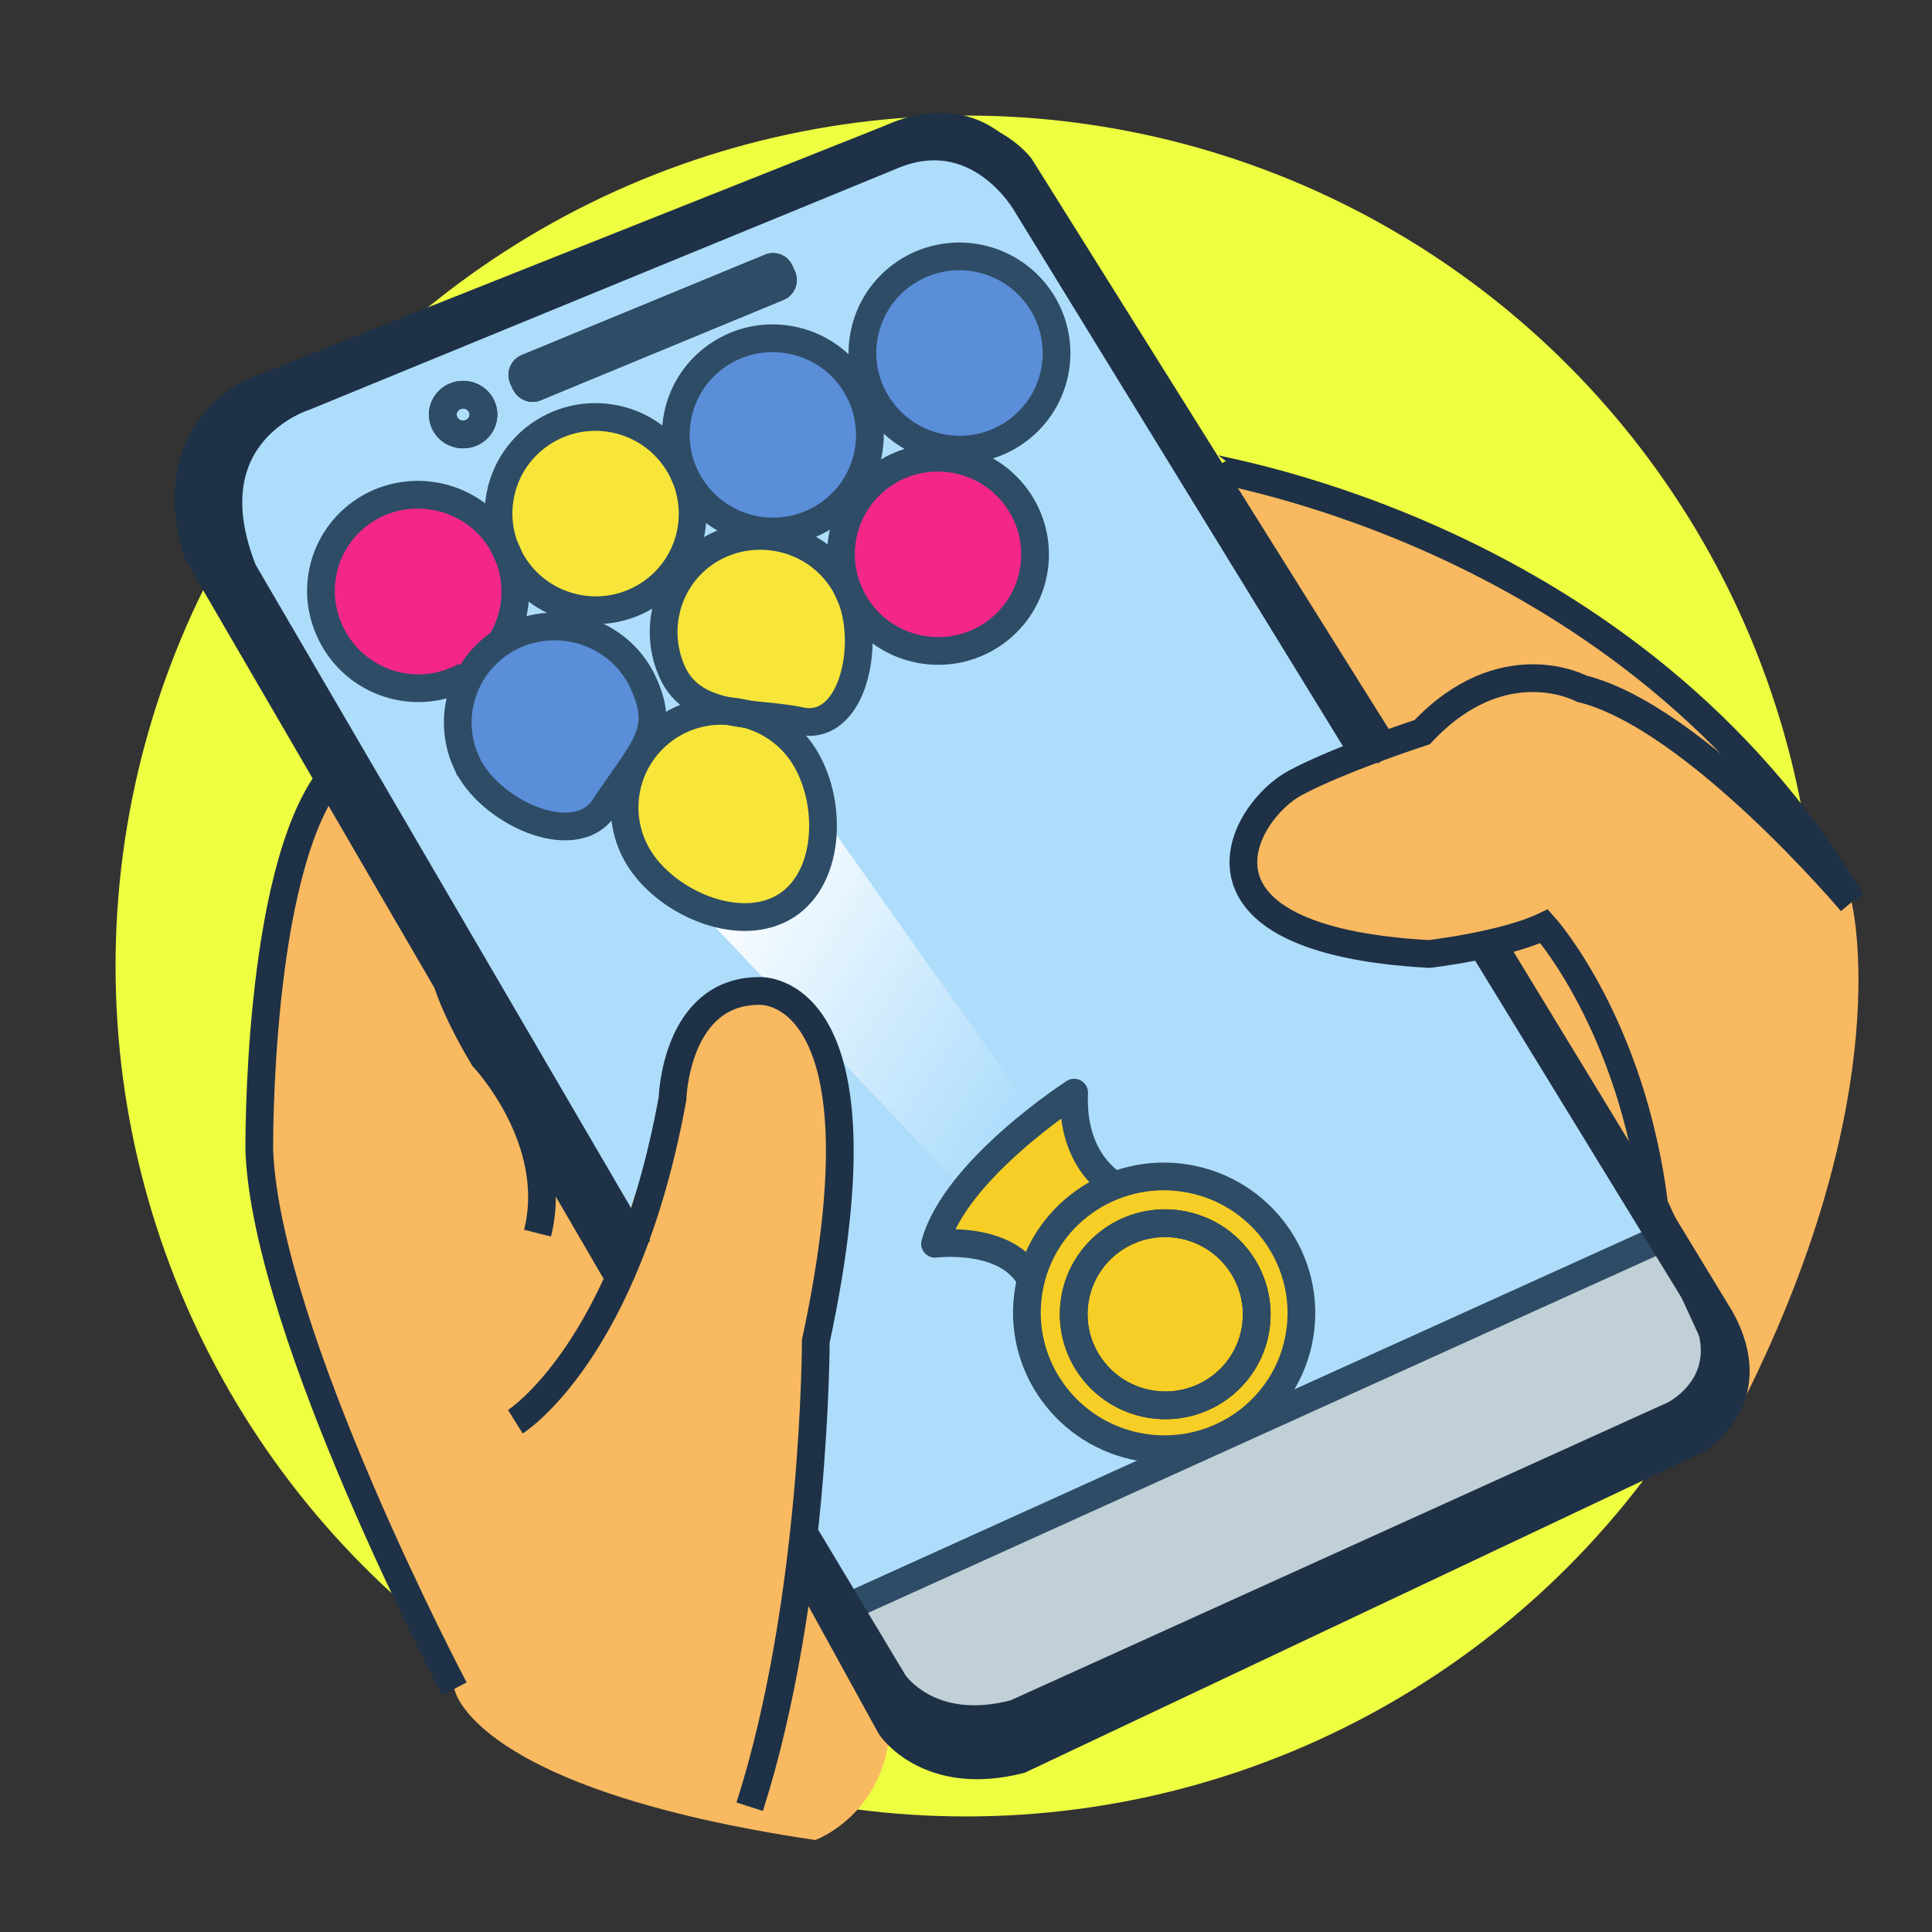 <svg xmlns="http://www.w3.org/2000/svg" viewBox="0 0 418 418"><rect x="0" y="0" width="418" height="418" fill="#333333" stroke="none"/><style>.st0{display:none}.st1{display:inline}.st2{fill:#78c9fa}.st3{fill:#aeddfc}.st4{fill:#f7ce26}.st5{fill:#e8372a}.st6,.st7{fill:none;stroke:#1e3146;stroke-width:6;stroke-miterlimit:10}.st7{stroke-width:5}.st11,.st12{display:inline}.st11{stroke:#1e3146;stroke-width:6;stroke-miterlimit:10;fill:none}.st12{fill:#1e3146}.st17{fill:#eceff1}.st18{fill:#9dcce0}.st19{fill:#1e3146}.st20,.st21{stroke-miterlimit:10}.st20{stroke-width:6;fill:#78c9fa;stroke:#2a373d}.st21{fill:none;stroke:#1e3146}.st22{fill:#b3b7ba}.st25{fill:#fff}.st26{display:inline;fill:none;stroke:#fff;stroke-width:43;stroke-miterlimit:10}.st27{fill:#f4e914}.st28{fill:#c2a185}.st29{fill:#efc39e}.st30{fill:none;stroke:#1e3146;stroke-width:7;stroke-miterlimit:10}.st31{fill:#97e3f7}.st32,.st35{fill:none;stroke-miterlimit:10}.st32{stroke-linejoin:bevel;stroke:#1e3146;stroke-width:2}.st35{stroke:#fff;stroke-width:7;stroke-linecap:round}.st37{fill:#5b8ed8}.st38{fill:#f7e539}.st39{fill:#f42789}.st40{fill:#f9b961}.st42{fill:none;stroke:#2e4c66;stroke-width:6;stroke-miterlimit:10}</style><g id="Playtesting" class="st0"><g class="st1"><path class="st2" d="M145.7 335.8s-109 9-86.5-135c0 0-1.5-53.2 144.8-90.2 0 0 101.3-32.5 148.8 23.5 0 0 60.3 47.7 11.8 113-7.8 10.5-27.5 22.7-51.5 4.7 0 0-48.5-25.5-89.5 29 .1 0-26.4 52-77.9 55z"/><path class="st3" d="M152.2 294.3s-92 3.8-93-93.5c0 0-3.2-70.5 143.2-107.5 0 0 101.3-32.5 148.8 23.5 0 0 53 65 23 95.5-9.2 9.4-18.5 15-54 8 0 0-47-12.5-96.5 47 0 0-20 24-71.5 27z"/><ellipse class="st4" cx="137.2" cy="212.3" rx="33" ry="30.5"/><path class="st5" d="M187 183.2c1.6 3.8 9.8 3.9 18.3.3 8.5-3.7 14-9.7 12.4-13.5-1.6-3.8-9.8-3.9-18.3-.3s-14 9.7-12.4 13.5zM227.2 164.1c1.6 3.8 9.2 4.2 16.8.9 7.6-3.3 12.5-9 10.8-12.8-1.6-3.8-9.2-4.2-16.8-.9-7.5 3.2-12.4 9-10.8 12.8z"/><path class="st4" d="M286.1 131.6l-14.1 5.5 9.3 20 18.3-6.9 6.8 14.6 20.2-8.2-7-14.3 14.5-6.2-8.2-17.1-15 4.9-5.8-13.4-23.8 8.5z"/><path class="st2" d="M202.4 93.3l-10.7-22s-19-3.5-29 11l7.5 20.4s25.1-7.4 32.2-9.4z"/><path class="st3" d="M165 79.5s8.2-9 21.7-8.6c0 0-5.2-50.7 34.6-38.1 16.4 5.2 42 21 60.5-8.9 0 0-7.5-12.2-18.5-3.7 0 0-14.8 11.6-36.4-.9-12.9-7.5-37.2-13.5-56.7 19-5.3 8.9-8.1 17.2-5.2 41.2z"/><path class="st2" d="M104.2 205.8s.2 43 44.2 35.8c0 0 12.5-6.2 19.9-19 0 0-16.6 39.7-53.9 23.5 0 0-24.3-18.3-10.2-40.3zM218 173.8s-20.9 20.7-31.2 8c0 0-7.1 16.3 22.3 9.5-.1 0 14.4-6.1 8.9-17.5zM227.2 164.1s13.8 10.4 25.8-9.6c0 0 2 21.3-21.3 19.3 0 0-9.6-.8-4.5-9.7zM272 137.1l10 16.2 17.6-3 9.6 13.4 12-4.9s-6.7 15.3-17.8 12.8c-3.7-.8-4.8-8.3-6.4-10-1.8-2-6.8-.9-13.7 2.1.2 0-15.8 8-11.3-26.6zM186 20.4s-26 11.3-22.1 59.1l10.9-6.4c-.1.1-15.1-18.6 11.2-52.7z"/><path class="st6" d="M152.2 294.3s-92 3.8-93-93.5c0 0-3.2-70.5 143.2-107.5 0 0 101.3-32.5 148.8 23.5 0 0 53 65 23 95.5-9.2 9.4-18.5 15-54 8 0 0-47-12.5-96.5 47 0 0-20 24-71.5 27z"/><ellipse class="st6" cx="137.2" cy="212.3" rx="33" ry="30.5"/><path class="st6" d="M187 183.2c1.6 3.8 9.8 3.9 18.3.3 8.5-3.7 14-9.7 12.4-13.5-1.6-3.8-9.8-3.9-18.3-.3s-14 9.7-12.4 13.5zM227.2 164.1c1.6 3.8 9.2 4.2 16.8.9 7.6-3.3 12.5-9 10.8-12.8-1.6-3.8-9.2-4.2-16.8-.9-7.5 3.2-12.4 9-10.8 12.8z"/><path class="st7" d="M286.1 131.6l-14.1 5.5 9.3 20 18.3-6.9 6.8 14.6 20.2-8.2-7-14.3 14.5-6.2-8.2-17.1-15 4.9-5.8-13.4-23.8 8.5z"/><path class="st6" d="M383.4 190.5c1.3 16.4-3 35.6-18.6 56.6-7.8 10.5-27.5 22.7-51.5 4.7 0 0-48.5-25.5-89.5 29 0 0-26.5 52-78 55 0 0-101.3 8.4-88.4-120M57.3 215.8c.3-3.3.7-10.7 1.2-14.1M202.4 93.3l-10.7-22s-19-3.5-29 11l7.5 20.4s25.1-7.4 32.2-9.4z"/><path class="st6" d="M266.6 18.2c-7.7 5.5-20.3 9-39.7 1.1-13.9-5.6-37.2-13.5-56.7 19-5.3 8.9-8.1 17.2-5.3 41.2 0 0 8.2-9 21.7-8.6 0 0-5.2-50.7 34.6-38.1 14.9 4.7 41.5 21.5 60.5-8.9M374.2 212.3l-18 42.9M356.2 222.6l-13.8 38.1M342.4 222.6l-11.5 38.1M326.4 221.1l-10.1 34.1M310.4 219.3l-7.7 28.8M295.1 219.3l-4 26.8M279.6 224.9l-2.5 21.2M263.3 232.7v17M248.5 242.8v14.3M234.7 255.2v13M223.7 267.3v13.5M209 278.7l.9 21.4M194.2 285.8v30.4M170.2 292.3v38.1M148.4 294.4v41.5M124.5 290.8l-1.7 42.2M100 280.8l.1 45.1M82.8 267.3l1 46.9M71.8 252.7l-.5 45.9M63.5 232.7L61 275.6"/></g></g><circle cx="209" cy="209" r="184" fill="#eeff42" id="BG"/><g id="Longitudinal" class="st0"><path d="M341.8 347.3L56.9 334.5l1.6-9.1c0-.1 191.2-63.6 283.3 21.9z" fill="#eceff1" stroke="#1e3146" stroke-width="6" stroke-miterlimit="10"/><path fill="#eceff1" d="M52.7 324.8l295.5 25.5 19.3-201.9-294.7-19.1z"/><path class="st11" d="M52.7 324.8s17-133.5 18.5-195.5c0 0 248 12.5 295 19.5 0 0-.5 82.5-18 201.5 0 0-269.5-23-295.5-25.5z"/><path transform="rotate(-86.028 135.188 225.923)" class="st12" d="M29.2 223.2h212v5.5h-212z"/><path transform="rotate(-86.028 290.314 238.7)" class="st12" d="M184.3 235.9h212v5.5h-212z"/><path transform="rotate(-86.027 211.75 232.242)" class="st12" d="M105.8 229.5h212v5.5h-212z"/><path fill="#78c9fa" stroke="#1e3146" stroke-width="6" stroke-miterlimit="10" d="M356.1 287.5L59.5 266.7l8.3-76.6 294.7 20.8z"/><path fill="#fff" d="M105.7 219.3l2-17-32.5 23.6 25.5 26.9 2.5-13 208 14v15.5l30-23.5-26.5-27v13.4z"/><path class="st12" d="M373 143.7c-.3 5-7 8.6-15 8.1L82 135.2c-8-.5-14.2-4.9-13.9-9.8l2.6-43.6c.3-5 7-8.6 15-8.1l276 16.6c8 .5 14.2 4.9 13.9 9.8l-2.6 43.6z"/><path d="M365.1 139.1c-.2 4-6.6 6.9-14.2 6.4L87.6 129.6c-7.6-.5-13.6-4.1-13.4-8.1l2.1-35.1c.2-4 6.6-6.9 14.2-6.4l263.2 15.8c7.6.5 13.6 4.1 13.4 8.1l-2 35.2z" fill="#2e4b60"/></g><g id="Multi-session" class="st0"><g class="st1"><circle transform="rotate(-45 210.99 205.488)" cx="211" cy="205.5" fill="#2a373d" r="165.7"/><circle transform="rotate(-45 208.989 207.488)" class="st17" cx="209" cy="207.5" r="139.7"/><path class="st18" d="M204.4 207.5V67.4s67.3-3.6 109.8 49.4l-109.8 90.7zM348.7 207.5s1.9 50.3-34 91.3l-110.3-91.3h144.3z"/><path class="st18" d="M204.4 347.1V207.5L116.3 312s34.3 33.3 88.1 35.1zM105.5 113.7l98.9 93.8L69.3 209s-.5-57.4 36.2-95.3z"/><path class="st2" d="M42.1 282.3s15.5-58.5 88-47.5c0 0 87.5 20.5 127 70 0 0 24.5 34-4 79 0 0-34 36.5-73-11.7 0 0-46.5-30.3-74.2-30.3 0 .1-73.2-4.6-63.8-59.5z"/><path class="st4" d="M74.3 280.2c0 10.8 8.1 19.6 18.1 19.6 10 0 18.1-8.8 18.1-19.6s-8.1-19.6-18.1-19.6c-10 0-18.1 8.8-18.1 19.6z"/><path class="st5" d="M142.5 300.3c-.9 2.4-6.7 2.5-12.9.2s-10.4-6.2-9.5-8.7c.9-2.4 6.7-2.5 12.9-.2 6.1 2.4 10.4 6.3 9.5 8.7zM181.5 316.2c-.9 2.4-6.7 2.5-12.9.2s-10.4-6.2-9.5-8.7c.9-2.4 6.7-2.5 12.9-.2 6.1 2.3 10.4 6.2 9.5 8.7z"/><path class="st4" d="M203.4 340.4l-11.4-6.6 9.5-16.6 12.1 7 6.6-11.4 17.1 9.7-6.6 11.5 12.2 6.9-9.6 16.6-12.1-6.9-6.6 11.4-17-9.8z"/><path class="st19" d="M208 77.2c0 2.2-1.8 4-4 4s-4-1.8-4-4v-9.4c0-2.2 1.8-4 4-4s4 1.8 4 4v9.4zM308.9 126.3c-1.7 1.3-4.2 1-5.5-.8-1.3-1.7-1-4.2.8-5.5l7.5-5.7c1.7-1.3 4.2-1 5.5.8 1.3 1.7 1 4.2-.8 5.5l-7.5 5.7zM347.5 203.3c2.2 0 4 1.8 4 4s-1.8 4-4 4h-9.4c-2.2 0-4-1.8-4-4s1.8-4 4-4h9.4zM79.7 205c2.2 0 4 1.8 4 4s-1.8 4-4 4h-9.4c-2.2 0-4-1.8-4-4s1.8-4 4-4h9.4zM116.6 119.2c1.5 1.6 1.3 4.1-.3 5.6s-4.1 1.3-5.6-.3l-6.3-7c-1.5-1.6-1.3-4.1.3-5.6s4.1-1.3 5.6.3l6.3 7zM309 289c-1.7-1.3-4.2-1-5.5.8-1.3 1.7-1 4.2.8 5.5l7.5 5.7c1.7 1.3 4.2 1 5.5-.8 1.3-1.7 1-4.2-.8-5.5L309 289z"/><path class="st3" d="M261.3 305.8s-93.9-92.4-181.4-65.9l-16.8 13.2s112.4-34.2 203.9 84.3l-5.7-31.6z"/><path class="st6" d="M263.2 362.8c65.9-21.9 113.5-84 113.5-157.3 0-91.5-74.2-165.7-165.7-165.7-91.5 0-165.7 74.2-165.7 165.7 0 19 3.2 37.2 9.1 54.1M117.8 342.4c16.6 11.4 35.5 19.8 55.7 24.4"/><path class="st6" d="M266.7 334.7c48.3-22 81.9-70.7 81.9-127.2 0-77.1-62.5-139.7-139.7-139.7S69.3 130.3 69.3 207.5c0 12.2 1.6 24.1 4.5 35.5"/><path class="st6" d="M210.8 202.2l-6.4 5.3v-17"/><path class="st6" d="M204.4 190.5V67.4s67.3-3.6 109.8 49.4l-103.4 85.4M348.7 207.5s1.9 50.3-34 91.3l-110.3-91.3h144.3z"/><path class="st6" d="M204.4 263.5v-56l-34 40.3M105.5 113.7l98.9 93.8L69.3 209s-.5-57.4 36.2-95.3z"/><path class="st6" d="M42.1 282.3s15.5-58.5 88-47.5c0 0 87.5 20.5 127 70 0 0 24.5 34-4 79 0 0-34 36.5-73-11.7 0 0-46.5-30.3-74.2-30.3 0 .1-73.2-4.6-63.8-59.5z"/><path class="st6" d="M74.3 280.2c0 10.8 8.1 19.6 18.1 19.6 10 0 18.1-8.8 18.1-19.6s-8.1-19.6-18.1-19.6c-10 0-18.1 8.8-18.1 19.6zM142.5 300.3c-.9 2.4-6.7 2.5-12.9.2s-10.4-6.2-9.5-8.7c.9-2.4 6.7-2.5 12.9-.2 6.1 2.4 10.4 6.3 9.5 8.7zM181.5 316.2c-.9 2.4-6.7 2.5-12.9.2s-10.4-6.2-9.5-8.7c.9-2.4 6.7-2.5 12.9-.2 6.1 2.3 10.4 6.2 9.5 8.7zM203.4 340.4l-11.4-6.6 9.5-16.6 12.1 7 6.6-11.4 17.1 9.7-6.6 11.5 12.2 6.9-9.6 16.6-12.1-6.9-6.6 11.4-17-9.8zM209 77.2c0 2.2-1.8 4-4 4s-4-1.8-4-4v-9.4c0-2.2 1.8-4 4-4s4 1.8 4 4v9.4zM308.9 126.3c-1.7 1.3-4.2 1-5.5-.8-1.3-1.7-1-4.2.8-5.5l7.5-5.7c1.7-1.3 4.2-1 5.5.8 1.3 1.7 1 4.2-.8 5.5l-7.5 5.7zM347.5 203.3c2.2 0 4 1.8 4 4s-1.8 4-4 4h-9.4c-2.2 0-4-1.8-4-4s1.8-4 4-4h9.4zM79.7 205c2.2 0 4 1.8 4 4s-1.8 4-4 4h-9.4c-2.2 0-4-1.8-4-4s1.8-4 4-4h9.4zM116.6 119.2c1.5 1.6 1.3 4.1-.3 5.6s-4.1 1.3-5.6-.3l-6.3-7c-1.5-1.6-1.3-4.1.3-5.6s4.1-1.3 5.6.3l6.3 7zM309 289c-1.7-1.3-4.2-1-5.5.8-1.3 1.7-1 4.2.8 5.5l7.5 5.7c1.7 1.3 4.2 1 5.5-.8 1.3-1.7 1-4.2-.8-5.5L309 289z"/><path class="st20" d="M196.6 207.5s85.5 1.7 121.5 32.3c0 0-75.8 3.2-121.5-32.3z"/><path class="st20" d="M168.1 113.2s-8.7 48.7 37.9 97.9c0 0 11.4-49-37.9-97.9z"/><path class="st20" d="M191.9 209.5c0 7 5.7 12.7 12.7 12.7 7 0 12.7-5.7 12.7-12.7 0-7-5.7-12.7-12.7-12.7-7 0-12.7 5.7-12.7 12.7z"/></g></g><g id="Surveys" class="st0"><g class="st1"><path class="st17" d="M112.7 365.9S82.8 167.8 31 112.3c0 0 226.7-44.5 263.2-55 0 0 86.2 198.5 82.3 243.7 0 0-40.8 69.4-137.4 90.6 0 .1-81.4 9.2-126.4-25.7z"/><path transform="rotate(-16.29 117.237 159.418)" class="st21" d="M98.8 140.9h36.9v36.9H98.8z"/><path transform="rotate(-16.835 139.271 237.363)" class="st21" d="M120.8 218.9h36.9v36.9h-36.9z"/><path class="st2" d="M109.2 147.3s2-3 8 0c0 0 4.5 7.6 9 0 0 0 1.5-30 26-40 0 0 8-1.5 0 9.5 0 0-13.3 6.1-18.9 42.6 0 0 2.4 12.4-10.1 5.9 0 0-8-10.6-15-10.6 0 0-3.7-1.1 1-7.4z"/><path class="st22" d="M151.2 137.2s14.5 20.1 14.5 26.1c0 0 5.5-4.6 4.5-13 0 0 1.4-6.5 8.2 5.5 0 0 8.8 3 8.8-11 0 0 3 14.5 24.5 11.5 0 0 6.5-2.5 3.2-14 0 0 19.2 13.3 23.8-5.1 0 0 17.5 8.6 21-10.9 0 0 .5-4 8.5 2.5 0 0 27.5 15.5 29.5-14.5 0 0-3.5-7.5-8.5 4 0 0-2.5 10.5-17 0 0 0-15.5-15.5-24 5.5 0 0-2 5.5-7 .5 0 0-5-6-9.5 9.5 0 0-6.5 10-16.8-5.5 0 0-11.5-8.7-11.1 8.2 0 0 .7 6.3 4.6 9.8 0 0-15.7 5-16.7-17.5 0 0-10-5.9-10.5 8.8 0 0-1.5 7.3-6 0 0 0-4.7-11.8-11-1.1 0 0-2.9 7.8-1.9 9.3.9 1.5-3.6-11.7-11.1-8.6zM171.7 213s10.5 13.3 4.5 36.3c0 0 7 7 10.5-8.5 0 0-1-13.4 3-14.2 0 0 3.5.2 9.5 14.7 0 0 8 7.2 15.8-9.4 0 0-.2-11.1 9.5 3.4 0 0 14.2 3 14.2-11.5 0 0 17 12 21-9.5 0 0 4.5-8 15.5 0 0 0 17.5 11.9 22.5-3.5 0 0 21.5 11.5 25.5-2.5 0 0 4.5-17.5 8-15.5 0 0-5.5-9.3-11-.2 0 0 2.5 18.7-12.5 11.2 0 0-10-14.5-15-8.5 0 0-8.1 5-5 14 0 0-14.5-4-19-8 0 0-12-5.5-17.2 15 0 0-.2 5.5-12.8-6 0 0-7-7-8.5 11.5 0 0-3 8.8-15.2-8.8 0 0-12-7.8-11.1 6.8 0 0 5.1 7.1 0 10.1 0 0-5.6-18.5-14.6-15.5 0 0-6.5 2-7.5 7.5-.1-.1-.1-12.2-10.1-8.9zM201.7 303.8s10.5 13 0 23.5c0 0-3.2 9 4.7 3 0 0 9.8-8 10.8-18.5 0 0 6 16.5 24 10 0 0 7.5-4 7-18 0 0 17 21.1 36.5-10 0 0 27.5 5 37-17 0 0 0-11-5-5.5 0 0-7 15-30.5 9.5 0 0-13-2.6-12 11 0 0-5 17.6-22 2 0 0-10.5-9-13.5 7.2 0 0 3.5 20.2-12 9.2 0 0-4.3-16.4-13.3-9.2 0 0-1.4 10.7-4.6 15.3 0 .1.9-15-7.1-12.5z"/><path class="st6" d="M112.7 362.9S82.8 167.8 31 112.3c0 0 226.7-44.5 263.2-55 0 0 86.2 194.5 82.3 239.7"/><path fill="none" stroke="#1e3146" stroke-width="6" stroke-linecap="round" stroke-miterlimit="10" d="M125.8 138.5l-31.5 8.4 10.4 35.4 35.4-10.4-4.1-16.5"/><path class="st6" d="M147.7 344l34.8-10.4-10.5-34.7-33.7 9.4zM126.9 260.4l35.4-10.7-11.7-33.4-34.3 8.7z"/><path d="M109.2 147.3s3-4.6 8 0c1.7 1.5 7 7 9 0 0 0 6.5-37.8 26-40 0 0 10.8 2.6-2 10.5 0 0-13.5 10.2-16.9 41.6 0 0-1.9 13.1-10.1 5.9 0 0-7-6-14-10 0 0-4.7-1.7 0-8z" fill="none" stroke="#1e3146" stroke-width="3" stroke-miterlimit="10"/></g></g><g id="concept_testing" class="st0"><g class="st1"><path class="st25" d="M137.1 297.6s-13.1-1.9-21.8 2.9c0 0 10.7-19.9-6.8-21.8 0 0 13.1-30.6-28.2-17 0 0 40.8-31.6-4.9-38.8 0 0 30.6-37.4-8.7-41.7 0 0 31.6-16 15-30.6 0 0 28.2-4.4 14.6-27.2 0 0 38.8-19.9 18.4-45.1 0 0 32.5 11.7 41.3-15.5 0 0 22.8 2.9 23.8-11.6 0 0 37.4 17 44.2-11.2 0 0 21.8 40.8 56.8 15 0 0 1.5 41.3 49.5 33 0 0-8.7 53.4 26.7 64.6 0 0-34 28.2-6.8 51.5 0 0-34.5 13.1-17.5 37.4 0 0-26.2 5.8-13.1 22.3 0 0-38.3-3.9-34.5 22.8 0 0-19.9-5.8-22.3 13.6 0 0-12.6-4.4-18.4 10.2 0 0-15 0-11.7 13.6 0 0-4.9-7.8-16-5.8 0-.2-60.2 20.6-79.6-20.6z"/><g class="st0"><path class="st26" d="M137.3 278.3s-3.7 33.5 38 38.8c0 0 19.7 5.4 36.1-4.6 8.5-5.2 15.9-19 30-33.4 18.2-18.8 109.9-58.1 74.5-157.8-14-39.4-95.2-90-166.7-36.2-32.8 24.6-55.5 82.5-18.1 158-.2-.1 8.2 23.3 6.2 35.2z"/><path class="st26" d="M176.3 316.1s63.5-88.4 74.1-106.9c0 0 11.7-23.5-9.5-22 0 0-22.7 5.1-2.6 34.7 0 0-60.9 25.6-69-23.5 0 0 35.4-17.9 14.2-34.1 0 0-29.1-10.9-16.3 36.6 0 0-7.6 59.6-8.8 110.5"/></g><path class="st18" d="M140.3 290.3s-.3 19.6 29.1 28.2c0 0 24.8 6.7 45.9-8.1 0 0 10.8 11.7-9.9 25.8 0 0-44.2 19.4-71.8-18.4-.1 0-8.6-12.9 6.7-27.5z"/><path class="st18" d="M133.5 317.8s8.1 15.1 30.4 21.7c0 0 21.3 5.6 41.4-3.3 0 0-2.8 16.8-21.2 21.7 0 0-31.1 5.2-49.9-14.6 0-.1-8.6-8.9-.7-25.5z"/><path class="st18" d="M131.4 342.9s20.8 21.8 55.8 14.6c0 0-11.7 20.4-38.5 11.1-11.6-4.1-16.7-15.8-17.3-25.7z"/><path class="st27" d="M141.1 289.1s-4.3 24.1 34.3 29.1c0 0 18.2 5 33.4-4.2 7.9-4.8 14.8-17.5 27.7-30.9 16.8-17.4 100.4-53.3 68.9-146-10.3-30.3-84.4-86.7-154.3-33.5-30.2 22.9-51.3 76.4-16.8 146.2.1-.1 8.7 28.4 6.8 39.3z"/><path class="st25" d="M145.8 137.4c1.6 13.2 13.6 22.6 26.8 21 13.2-1.6 22.6-13.6 21-26.8-1.6-13.2-13.6-22.6-26.8-21-13.2 1.6-22.6 13.6-21 26.8zM278 127.7s23.4 20.6 21.3 59.3c0 0-6.1 40-39 58.2 0 0 18.6-19 22.1-59.5.1 0 10.4-32.2-4.4-58z"/><path class="st27" d="M184.3 308.1c7-11.6 13.9-23 20.5-34.4 1.7-2.8 3.3-5.7 4.9-8.6.8-1.4 1.5-2.9 2.5-4.2 1-1.3 2.1-2.5 3.1-3.7 3.9-5.1 7.6-10.3 11.1-15.6 3.4-5.3 6.6-10.7 9.3-16.1 1.3-2.7 2.5-5.4 3.4-8.1.9-2.6 1.5-5.2 1.7-7.4.1-1.1.1-2 0-2.8 0-.2-.1-.3-.1-.5v.1l.1.1c0 .1-.1-.2-.2-.4-.4-.5-.9-1.2-1.5-1.7s-1.2-.8-1.6-1c-.4-.1-.5-.1-.4-.1.1 0 .1-.1-.1.1-.3.2-.8.6-1.3 1.4-.5.7-1.1 1.7-1.6 2.7l.5-1.2v-.1.1l-.1.2-.1.5c-.1.4-.2.8-.2 1.2-.1.8-.2 1.6-.3 2.5-.1 1.7 0 3.3.2 4.9.5 3.2 1.6 6.1 3.3 8.8l6.1 9.3-9.9 4.6-.7.3-.6.3-1.2.5c-.8.3-1.5.6-2.3.9-1.5.5-3 1.1-4.5 1.5-3 .9-6.2 1.6-9.4 2.2-6.4 1-13.2 1.3-20.2-.2-3.5-.7-7-2-10.3-3.7-3.3-1.7-6.4-3.9-9-6.5-2.7-2.6-4.9-5.5-6.7-8.5-1.8-3-3.2-6.1-4.4-9.2l-2.4-6.4 5.5-4.5.7-.6.9-.7c.6-.5 1.2-1 1.7-1.5 1.1-1.1 2.2-2.1 3.2-3.3 2-2.2 3.8-4.5 4.9-6.7.6-1.1 1-2 1.1-2.8.2-.8.2-1.3.2-1.6 0-.3-.1-.5-.4-.9-.3-.4-.8-.9-1.6-1.5l1.4.9.1.1h-.1l-.3-.1c-.2-.1-.4-.1-.6-.2-.4-.1-.8-.2-1.1-.2-.7-.1-.9 0-.9 0 .1 0 .1-.1-.1.2-.2.3-.6 1.1-.9 2.2-.6 2.2-.8 5.3-.7 8.4.1 3.2.4 6.6.9 10l.1 1-.1.9-1.2 22.8-.6 11.4c-.1 1.9.1 3.8-.2 5.7-.3 1.9-.8 3.8-1.2 5.7-.8 3.8-1.7 7.5-2.6 11.3-.9 3.8-1.8 7.5-2.7 11.3-1.8 7.5-3.8 15.1-5.9 22.6-1.3-7.7-2.4-15.4-3.5-23.1-.5-3.8-1-7.7-1.5-11.5s-.9-7.7-1.4-11.5c-.2-1.9-.5-3.8-.6-5.8-.1-1.9.3-3.8.5-5.7l.6-11.4 1.2-22.8.1 1.9c-.6-4-1-8.1-1.1-12.3 0-2.1 0-4.3.2-6.6s.5-4.7 1.2-7.2 1.7-5.2 3.6-8c.9-1.4 2.1-2.7 3.5-3.9 1.4-1.2 3-2.3 4.8-3 3.5-1.5 7.1-1.8 10.1-1.5 1.5.1 3 .4 4.4.8l2.1.6c.3.1.7.3 1 .4l.5.2.3.1.5.2.7.3.7.5c2.1 1.5 4.2 3.5 5.9 6 1.8 2.5 3.1 5.7 3.6 9 .5 3.2.1 6.3-.5 9-.7 2.7-1.7 5-2.8 7.1-2.2 4.2-4.9 7.5-7.7 10.6-1.4 1.5-2.8 3-4.3 4.3-.7.7-1.5 1.4-2.3 2l-1.2 1-.6.5-.7.6 3.2-10.8c1.6 4.3 3.7 8 6.5 10.6 2.7 2.7 6 4.4 10 5.2 4 .9 8.5.8 13.2.1 2.3-.4 4.7-.9 7-1.6 1.2-.3 2.3-.7 3.4-1.1.6-.2 1.1-.4 1.7-.6l.8-.3.6-.3-3.8 13.8c-1.6-2.5-3-5.2-4.1-8-1.1-2.8-1.8-5.7-2.2-8.6-.4-2.9-.5-5.8-.4-8.7.1-1.5.2-2.9.5-4.3.1-.7.3-1.5.4-2.2l.3-1.1.2-.6.2-.8.2-.5.3-.6c.9-1.9 2-3.8 3.4-5.8 1.4-1.9 3.2-3.9 5.7-5.6 2.4-1.7 5.6-3.1 9-3.5 3.4-.4 6.6.2 9.3 1.3 2.7 1 4.9 2.5 6.9 4.1 2 1.6 3.6 3.4 5.1 5.6.8 1.1 1.5 2.3 2.1 3.9.2.4.3.8.5 1.3.1.4.3 1.1.4 1.3.1.6.3 1.3.4 1.9.4 2.5.4 4.9.2 7.1-.4 4.4-1.4 8.3-2.6 11.9-1.2 3.6-2.7 7-4.2 10.2-3.1 6.5-6.7 12.4-10.5 18.2-3.7 5.8-7.8 11.3-11.8 16.8-1 1.4-1.9 2.8-2.9 4.2a30.6 30.6 0 01-3.6 3.6c-2.5 2.3-5 4.6-7.6 6.8-10.3 8.8-20.9 17.1-32.2 24.6z"/><path class="st19" d="M179.2 343.9c-19.6 0-36.2-8.5-47.9-24.5l-.1-.1c-.1-.2-2.5-3.9-2.8-9.6-.2-5.2 1.3-13.1 9.9-21.3l4.7-4.5-.1 6.5c0 .7.3 17.7 27.1 25.5 0 0 5.3 1.4 12.9 1.4 8 0 19.9-1.6 30.7-9.1l1.9-1.4 1.6 1.7c.2.2 4.2 4.7 3.4 11.5-.7 6.4-5.4 12.6-13.8 18.3l-.2.1-.2.1c-.4.3-11.9 5.4-27.1 5.4zm-43.4-27.7c10.8 14.7 25.4 22.2 43.4 22.2 13 0 23.3-4 24.9-4.7 6.8-4.6 10.6-9.5 11.2-14.2.3-2.3-.2-4.1-.8-5.4-11.3 7-23.2 8.5-31.4 8.5-8.4 0-14.2-1.5-14.4-1.6-21.1-6.2-27.9-17.8-30-24.9-8.3 10.9-3.4 19.5-2.9 20.1z"/><path class="st19" d="M174.8 361.2c-10.2 0-29.3-2.1-42.5-16.1-.4-.4-9.8-10.4-1.2-28.5l2.3-4.8 2.5 4.7s2 3.6 6.5 7.8c4.2 3.9 11.4 9.3 22.3 12.5 0 0 6.3 1.6 15.1 1.6 9 0 17.2-1.6 24.4-4.8l4.6-2-.8 5c-.1.8-3.3 18.6-23.2 23.9l-.2.1c-.2-.1-4 .6-9.8.6zm-40.6-37.7c-3.7 11.6 1.8 17.6 2 17.9 11.8 12.5 29.2 14.4 38.6 14.4 4.8 0 8.1-.5 8.8-.6 10.4-2.8 15.2-9.7 17.4-14.5-6.5 2.1-13.6 3.2-21.2 3.2-9.5 0-16.3-1.7-16.6-1.8-15.8-4.7-24.8-13.4-29-18.6z"/><path class="st19" d="M162.1 373.7c-4.6 0-9.4-.9-14.3-2.6-8.6-3-18.1-11.9-19.1-28.1l-.5-7.4 5.1 5.4c.1.1 14.9 15.2 39.9 15.2 4.4 0 8.9-.5 13.4-1.4l5.9-1.2-3 5.2c-.3.7-8.7 14.9-27.4 14.9zm-26.8-24.1c2.5 9.2 8.7 14.4 14.3 16.4 4.4 1.5 8.6 2.3 12.5 2.3 8.7 0 14.7-3.7 18.4-7-2.4.3-4.9.4-7.3.4-18 0-31-7.1-37.9-12.1zM187.2 322.3c-6.5 0-11.3-1.1-12.4-1.4-40.6-5.3-37.3-38.6-37.3-38.9v-.2c1.7-9.7-5.1-29.2-5.7-31.1-15.9-32.2-21.5-64.2-16.3-92.5 4.4-23.8 16.8-44.6 34-56.9 20.8-15 42.9-22.5 65.4-22.5 43.5 0 82.2 29.7 93 57.3 12.3 31.4 11.5 58.8-2.7 83.5-12 21-31.7 36.5-47.5 49-7.4 5.8-14.4 11.3-19.3 16.4-5.5 5.7-9.9 11.3-13.8 16.2-5.4 6.8-9.6 12.2-14.5 15.1-6.4 4-14.1 6-22.9 6zM143 282.6c-.2 1.9-2.1 28.4 32.8 32.9l.4.1s4.7 1.3 11.1 1.3c7.7 0 14.5-1.7 20.2-5.2 4-2.5 8-7.5 13-13.8 4-5 8.5-10.8 14.2-16.7 5.1-5.3 12.3-11 19.9-16.9 31.6-24.9 74.9-59 48.5-126.2-8.5-21.7-42.4-53.8-87.9-53.8-21.4 0-42.4 7.2-62.3 21.5-16 11.5-27.6 31-31.8 53.5-5.1 27.2.4 58.1 15.9 89.3l.1.3c.2.8 7.8 22.2 5.9 33.7z"/><path class="st19" d="M178.6 318.9l-4.4-3.2c.5-.7 37.8-52.6 57.6-81.9-8.2 2.9-31.6 9.8-48.2.6-6.4-3.5-11-9-13.9-16.3-1.9 16.4-6.4 58.3-7.3 94.9l-5.4-.1c1-44.3 7.4-96.2 8.1-102-4.6-17.3-3.8-28.8 2.3-34.3 6.5-5.9 16.1-2.4 16.5-2.3l.4.1.3.2c5.3 4.1 7.8 8.7 7.3 13.8-.9 10.2-14.1 18.6-19 21.4 2 9.4 6.4 16 13.3 19.8 14.3 7.9 35.6 1.8 43.4-.9-5.9-9.6-7.7-17.7-5.2-23.9 3-7.5 10.8-9.4 11.1-9.4l.4-.1c6.1-.4 10.4 1.1 12.8 4.7 4.7 7-.8 18.3-1.4 19.6l-.1.1c-9.7 17.1-66.2 95.8-68.6 99.2zm57.9-118.2c-.9.3-5.4 1.8-7.1 6.1-1.9 5 .2 12.3 6.1 21.2 3.1-4.7 5.5-8.5 6.9-10.9 1.3-2.6 4.2-10.5 1.7-14.1-1.1-1.8-3.7-2.5-7.6-2.3zm-59.6-22.2c-2 0-4.3.5-6 2-3.9 3.6-4.5 12.4-1.7 25 5.2-2.8 16.4-10.3 17.1-17.6.3-3-1.3-5.9-4.8-8.7-.6-.2-2.5-.7-4.6-.7z"/></g></g><g id="younger_testers" class="st0"><g class="st1"><ellipse class="st28" cx="196.6" cy="138.7" rx="86.5" ry="78.5"/><path class="st28" d="M129.5 280.2c0-18.6 5.6-64 17.6-77.2 15.3-16.9 47.1-7.5 72.9-7.5 13.7 0 18.4-.4 29.8 5 27 12.7 45.7 43.2 45.7 72.9 0 42.3-29.3 75.4-75.4 75.4s-90.6-26.2-90.6-68.6z"/><path class="st28" d="M249.7 200.5l61.7-6.1s23-2.1 23 31.4c0 0-.5 20.2-15 23.3h-28.1c.1.1-42.2-26.8-41.6-48.6zM149.9 200.2s-18.7 6.6-66.3 2.4c0 0-29.6 46.5 2.5 61 0 0 30.4 4.1 45.7-12.3l18.1-51.1zM286.3 278.1s15 10.4 53.5 18.1l-5.4 54.9s-24 7.7-71.4-14.3c.1 0-22.2-43.7 23.3-58.7zM231.2 348.9l-5.9 27.1-60.5-3.1s-18-5.1-20-53.5c0-.1 60.1-36.4 86.4 29.5zM212.4 61.5s1.1-37 27.3-38c0 0 39.1-4.1 48.7 44.5 0 0 0 24.6-15.8 33.3.1 0-51.6-11.6-60.2-39.8zM156.8 74.7S151.4 40 115.6 38c0 0-47.6 1-38 55.9 0 0 8.8 24.9 33.3 34.2l45.9-53.4z"/><ellipse class="st29" cx="83.6" cy="233.2" rx="18.9" ry="30.5"/><ellipse transform="rotate(-77.502 334.197 324.339)" class="st29" cx="334.2" cy="324.3" rx="29.2" ry="18.4"/><ellipse class="st29" cx="195.8" cy="356.3" rx="36.4" ry="38.3"/><path class="st28" d="M212.4 215.8s20.3 41.1 23.6 90.3h7.4s-2.7-62.4-24-91.7l-7 1.4z"/><path class="st28" d="M242.9 254.3s-17.1 1-24.1 5.1l-2.1-7.8s9.5-5.6 24.5-4.6l1.7 7.3zM244.5 271.8s-13.7.8-19.2 4.3l-1.7-6.5s7.6-4.7 19.6-3.8l1.3 6z"/><ellipse transform="matrix(.996 -.092 .092 .996 -14.435 20.314)" class="st29" cx="213" cy="166.6" rx="43.1" ry="34.4"/><path class="st29" d="M140.8 76.8s-.6-20.1-24.6-18.9c0 0-28.5 4.5-22.2 35 0 0 4.7 13.4 22.6 16.8 0-.1 2.4-16.5 24.2-32.9zM225.5 63.1s1.6-19.3 19.5-19.3c0 0 17.7-.3 28.7 16.4 0 0 5.5 17.1-9 26.1l-39.2-23.2z"/><g><ellipse class="st30" cx="196.6" cy="138.7" rx="86.5" ry="78.5"/><path class="st30" d="M144.8 319.3c-9.6-10.6-15.4-23.8-15.4-39.1 0-18.6 5.6-64 17.6-77.2M249.7 200.5c27 12.7 45.7 43.2 45.7 72.9 0 38.7-24.5 69.6-63.9 74.7"/><path class="st30" d="M253 200.2l58.4-5.7s23-2.1 23 31.4c0 0-.5 20.2-15 23.3h-28.1M84.8 264c8.5.5 35 .3 47.1-12.6M144.8 201.5c-7.9 1.6-27.2 3.8-57.1 1.7M326.4 352.4c-11.2.3-33.7-1.8-63.3-15.5M295.4 282.9c7.6 3.4 29 9.4 47.9 13.6M167.7 380.6c-5.4-4.5-21.5-27.1-22.9-61.3 0 0 42.2-25.6 71.3 5M212.4 61.5s.7-35.5 27-36.5c0 0 45.3-2.5 49 43 .7 9.2-2.7 29.1-15.8 33.3M156.3 72.5c-1.9-7.7-10.4-32.8-40.7-34.5 0 0-47.6 1-38 55.9 0 0 8.8 24.9 33.3 34.2"/><ellipse class="st19" cx="169" cy="125.2" rx="19" ry="18.4"/><ellipse class="st19" cx="243.4" cy="117.6" rx="18.3" ry="17.7"/><ellipse transform="rotate(-5.209 215.037 152.077) scale(1)" class="st19" cx="215" cy="152.1" rx="25" ry="13.4"/><ellipse class="st25" cx="166.9" cy="119.8" rx="8.6" ry="8.3"/><ellipse class="st25" cx="241.1" cy="113.6" rx="7.6" ry="7.4"/><ellipse transform="matrix(.996 -.092 .092 .996 -12.633 20.449)" class="st25" cx="215.4" cy="147.2" rx="13.8" ry="5.8"/><path class="st19" d="M184.1 170s11.8 19.5 27.3 5.7c0 0 1.1-3.4 0-10.8l8.4-1.2s-1.8 7.8 2.1 10.9c0 0 15.5 11.3 20.3-7.2 0 0 13.2-2.1 6.1 7.6 0 0-14.3 20.8-32.1 4.1 0 0-17.3 19-36.9-.4 0 .1-6.5-6.1 4.8-8.7z"/><ellipse class="st30" cx="83.6" cy="233.2" rx="18.9" ry="30.5"/><ellipse transform="rotate(-77.502 334.197 324.339)" class="st30" cx="334.2" cy="324.3" rx="29.2" ry="18.4"/><ellipse class="st30" cx="195.8" cy="356.3" rx="36.4" ry="38.3"/></g></g></g><g id="PVP" class="st0"><g class="st1"><circle class="st2" cx="209" cy="209" r="145.3"/><path class="st19" d="M405.4 197.3s-52.7 30.7-22 72.5c0 0-72.4-24.1-55.7 53.2 0 0-50.3-48.3-57.6 13.7 0 0-33.3-62-62 3.2 0 0-51.3-55-78.7 23.7 0 0-6-96.5-78.1-24.9 0 0 7.9-60.3-35.9-58.2 0 0 64-48.7.7-65.1 0 0 54-30.8-.7-87.9 0 0 82.6 47.7 78-24.8 0 0 59.1 73.3 62.8-23.3 0 0 28.5 95 48.3 7.5 0 0 27.7 63 66.7 5.5 0 0 24 52 57.5-10 0 0-12 75 57.3 32.5.1-.1-37.3 70.2 19.4 82.4z"/><path class="st25" d="M54.7 293.1c0-.1 0-.1-.1-.1 0-.1 0-.2-.1-.2 0-.2 0-.3-.1-.4 0-.2 0-.3-.1-.4 0-.2 0-.3-.1-.5v-.6c-.1-.2-.1-.5-.1-.7 0-.2-.1-.5-.1-.7s-.1-.5-.1-.8c0-.3-.1-.6-.1-.8v-.9c0-.4-.1-.7-.1-1.1 0-.4-.1-.8-.1-1.1v-1.2c0-.4-.1-.9-.1-1.3v-1.2c0-.5-.1-1-.1-1.4v-1.4c0-.5-.1-1-.1-1.4v-1.5-1.5c0-.5-.1-1.1-.1-1.6v-1.6-1.6c0-.6-.1-1.2-.1-1.7v-1.7-1.9-1.9-1.9c0-.6-.1-1.3-.1-1.9v-2-2-2-2-2.1-2-2.1-2.1-2.1c0-.7.1-1.4.1-2.1v-2.2-2.1-2.1-2.2-2.1c0-.7.1-1.4.1-2.2v-2.1-2.1c0-.7.1-1.5.1-2.2v-2.1-2.1c0-.7.1-1.4.1-2.1v-2.1-2c0-.7.1-1.4.1-2.1v-2c0-.7.1-1.4.1-2v-2c0-.7.1-1.4.1-2v-1.9c0-.7.1-1.4.1-2v-1.7c0-.6.1-1.3.1-1.9v-1.7c0-.6.1-1.2.1-1.8v-1.7c0-.5.1-1.1.1-1.6s.1-1.1.1-1.5v-1.6c0-.5.1-1 .1-1.5v-1.4c0-.4.1-.9.1-1.4 0-.5.1-.9.1-1.3v-1.3c0-.4.1-.9.1-1.3s.1-.8.1-1.2c0-.3.1-.7.1-1.1v-1c0-.3.1-.6.1-.9 0-.3.1-.6.1-.8 0-.3.1-.6.1-.8v-.7c.1-.2.1-.5.1-.7 0-.2 0-.4.1-.6 0-.2 0-.3.1-.5v-.5c.1-.1.1-.2.1-.2 0-.1 0-.2.1-.2 0-.1 0-.1.1-.1.1-.2.3-.3.4-.4.1-.1.2-.3.4-.4.2-.1.3-.2.4-.3.2-.1.4-.2.5-.3.2-.1.5-.2.7-.3.3-.2.5-.3.7-.3.3-.1.5-.2.8-.3.3-.1.5-.2.8-.3.3-.1.7-.2.9-.3.3-.1.7-.1 1.1-.2.4-.1.9-.1 1.2-.2.4-.1.9-.1 1.3-.2s.9-.1 1.3-.2c.5-.1 1.1-.1 1.6-.2s1.1-.2 1.7-.2c.6 0 1.3-.2 1.9-.2.6-.1 1.3-.1 2-.1.7-.1 1.5-.2 2.3-.3.7-.1 1.5-.1 2.3-.2.9-.1 1.8-.1 2.7-.2.9-.1 1.8-.1 2.7-.2 1-.1 2-.2 2.9-.2 1.1-.1 2.1-.2 3.2-.3 1.2-.1 2.3-.2 3.5-.3 1.2-.1 2.4-.1 3.6-.2 1.2-.1 2.5-.2 3.9-.4.7-.1 1.5-.1 2.3-.1.7 0 1.5-.1 2.3-.1.7 0 1.5-.1 2.1-.1.7 0 1.4-.1 2.1-.1h4.2c.7 0 1.5.1 2.1.1.6 0 1.3.1 2 .1.6 0 1.3.1 1.9.2.7.1 1.4.1 2 .1.6 0 1.2.2 1.9.3.6.1 1.3.3 1.9.4.6.1 1.2.2 1.7.3.6.1 1.2.3 1.7.4.6.1 1.2.4 1.7.5.6.1 1.2.2 1.7.4s1.1.4 1.6.5c.5.2 1.1.4 1.6.7.4.2 1 .4 1.5.6.5.2 1 .6 1.5.8.5.2 1 .4 1.5.7.4.3.9.6 1.3.8.4.3.9.6 1.3.8.4.3.9.6 1.3.9.4.3.9.7 1.2 1 .4.3.8.6 1.2 1 .4.4.7.8 1.1 1.1.4.4.9.7 1.2 1.1.3.3.6.8.9 1.1.4.4.7.9.9 1.2.3.4.7.8.9 1.2.3.4.7.9.9 1.4.3.5.5.9.8 1.4.3.5.5 1 .7 1.4.2.4.6 1 .8 1.4.2.5.3 1.2.5 1.7.2.4.5 1 .7 1.5.2.6.4 1.2.5 1.7.1.5.2 1.1.4 1.7.2.6.3 1.2.4 1.8.1.6.3 1.2.4 1.7.1.6.2 1.3.3 2 .1.7.1 1.4.1 2 0 .6.1 1.4.1 2 0 .6.1 1.3.1 2v2.6c0 .8 0 1.7-.1 2.5s-.2 1.7-.3 2.5c-.1.7-.3 1.5-.4 2.3-.1.7-.2 1.5-.4 2.3-.2.8-.4 1.5-.7 2.2-.3.8-.5 1.5-.7 2.2-.2.7-.6 1.4-.9 2.1-.3.6-.6 1.3-.9 1.9-.3.6-.6 1.3-.9 1.9-.3.6-.8 1.2-1.2 1.7-.4.5-.7 1.3-1.1 1.8-.4.5-.9 1.1-1.3 1.6-.5.6-.9 1.2-1.3 1.7-.4.4-.9 1-1.3 1.5-.5.5-1 1.1-1.5 1.5-.5.5-1.1.9-1.6 1.4-.4.4-.9.9-1.5 1.3-.5.5-1.1.9-1.6 1.4-.5.4-1.1.7-1.6 1.1-.6.4-1.2.9-1.7 1.2-.5.4-1.2.7-1.7 1-.5.3-1.1.8-1.6 1.1-.5.3-1.2.7-1.7 1-.5.3-1.2.6-1.7.9-.6.3-1.2.6-1.7.8-.6.3-1.2.6-1.7.8-.6.2-1.2.5-1.7.7-.6.2-1.2.5-1.7.7-.6.2-1.2.4-1.7.6-.5.2-1.1.4-1.7.6-.5.2-1.1.4-1.6.6-.5.1-1.1.3-1.6.5s-1.1.3-1.6.4c-.5.1-1.1.3-1.5.4l-1.5.3-1.5.3c-.4.1-.9.2-1.3.3-.4.1-.9.1-1.3.2s-.9.2-1.2.3c-.3 0-.8.1-1.2.2-.3 0-.7.1-1.1.2h-.9c-.2 0-.5.1-.8.2-.3.1-.5.1-.8 0-.4-.1-.7-.1-.7 0-.1.5 0 1 .1 1.6.1.4.1 1 .1 1.6 0 .6 0 1.1.1 1.7.1.6.2 1.2.3 1.7 0 .5.1 1.1.1 1.7.1.6.2 1.3.3 1.8 0 .6 0 1.2.1 1.8l.3 1.8c0 .5 0 1.2.1 1.8.1.6.1 1.3.1 1.8 0 .6.2 1.3.3 1.8 0 .6.1 1.2.1 1.8.1.6.1 1.3.1 1.9 0 .5.1 1.2.1 1.7 0 .6.1 1.2.1 1.8 0 .6.1 1.2.1 1.8v1.7c0 .6.1 1.2.1 1.7v1.6c0 .6-.1 1.2-.1 1.7v1.4c0 .5-.1 1-.1 1.4 0 .4 0 1-.1 1.4-.1.4-.1.9-.1 1.3s-.2.8-.3 1.2c-.1.4-.1.9-.3 1.2-.1.3-.3.7-.4 1.1-.1.3-.2.7-.4 1-.2.2-.4.5-.5.8-.1.2-.3.5-.5.7-.2.2-.4.5-.5.7-.1.2-.4.3-.7.5-.3.2-.5.3-.8.4-.4.2-.7.3-.9.4-.4.2-.9.3-1.2.4-.5.1-1 .2-1.5.2-.5.1-1 .2-1.5.2-.6.1-1.2.1-1.7.1-.6 0-1.3.2-1.9.2h-2c-.6 0-1.3.1-2 .1h-6.5c-.7 0-1.5-.1-2.3-.1h-2.3c-.7 0-1.5-.1-2.1-.2-.8-.1-1.6-.2-2.3-.3-.7-.1-1.4-.1-2.1-.2-.7-.1-1.4-.1-2-.2-.7-.1-1.4-.2-2-.3-.6-.1-1.2-.2-1.9-.3-.6-.1-1.2-.2-1.7-.3-.5-.1-1.1-.2-1.6-.3l-1.5-.3-1.2-.3c-.4-.1-.7-.2-1.1-.4-.3-.1-.5-.2-.8-.3.2.7 0 .6-.2.5zm64.2-93.4v-2.5c0-.8-.2-1.6-.4-2.3-.2-.7-.4-1.4-.7-2-.3-.6-.7-1.2-1.1-1.7-.4-.5-.8-1.1-1.2-1.6-.4-.4-.9-.9-1.3-1.2-.5-.4-1.1-.8-1.6-1.1-.5-.3-1.1-.6-1.6-.8-.6-.3-1.2-.5-1.7-.7-.6-.2-1.2-.4-1.7-.6-.6-.1-1.3-.2-1.9-.3-.5-.1-1.1-.3-1.6-.3-.6-.1-1.2-.1-1.7-.1-.4 0-1-.1-1.5-.1h-1.3c-.3 0-.8 0-1.2.1-.2.1-.5.1-.8.1-.3-.1-.6 0-.7.2-.1.1-.2.3-.1.5v.8c-.1.3 0 .8 0 1.1v1.2c0 .5.1 1 .1 1.4v1.6c0 .6.1 1.2.1 1.7v1.8c0 .6.1 1.3.1 1.9 0 .6.1 1.3.1 1.9 0 .7.1 1.4.1 2 0 .7.1 1.4.1 2 0 .7.1 1.4.1 2 0 .7.1 1.4.1 2 0 .7.1 1.4.1 2 0 .6.1 1.4.1 2 0 .6.1 1.3.1 1.8 0 .6.1 1.3.1 1.9 0 .5.1 1.1.1 1.7 0 .5.1 1 .1 1.5 0 .4.1 1 .1 1.4v1.2c0 .4 0 .8.1 1.1.1.3.1.6 0 .8-.1.3-.1.6 0 .7.1.1.3.1.7 0h.8c.4.1.7 0 .9-.1l1.2-.3 1.2-.3c.4-.1.9-.3 1.2-.4.5-.2 1-.5 1.5-.7.4-.2.9-.4 1.3-.7.4-.3 1-.6 1.5-.9.4-.3.9-.7 1.3-1.1l1.3-1.3c.4-.4.9-.9 1.3-1.4.4-.5.8-1.1 1.2-1.7.4-.6.9-1.2 1.2-1.8.4-.6.7-1.4.9-2 .3-.7.7-1.5.9-2.3.3-.8.5-1.7.7-2.5.2-.9.4-1.8.5-2.7.8-.9.9-1.9.9-2.9z"/><path class="st25" d="M146.8 152.4c.3-.1.6-.3.9-.4.4-.2.8-.4 1.2-.5.4-.1.9-.2 1.5-.3.5-.2 1.1-.4 1.7-.5.6-.1 1.2-.2 1.9-.4.6-.2 1.3-.3 2-.4.7-.1 1.5-.3 2.1-.4l2.1-.3c.8-.1 1.6-.2 2.3-.3l2.4-.3c.7-.1 1.5-.2 2.3-.3.7-.1 1.5-.3 2.3-.3.7-.1 1.4-.1 2.1-.2.7-.1 1.5-.1 2.1-.2.6 0 1.3-.2 2-.2.5 0 1.2-.1 1.7-.1s1.1.1 1.6 0c.4 0 1-.1 1.5-.1.3 0 .7.1 1.1.1.3 0 .5.1.8.1.3 0 .4.1.5.2.1.1.2.1.3.2.1.2.2.3.3.3.1.2.2.3.3.5.1.2.2.5.3.7.1.2.2.5.3.7.2.3.3.7.4 1 .1.4.3.8.4 1.1.1.4.4.8.5 1.2.2.4.3.8.4 1.2.1.5.4 1 .5 1.4.2.5.4 1 .5 1.4.2.5.3 1.1.5 1.6s.5 1.1.7 1.7c.2.6.3 1.2.5 1.8.2.5.5 1.2.7 1.8.2.7.5 1.3.7 1.8.2.6.4 1.4.7 2.1.2.6.3 1.4.5 2 .2.6.6 1.4.8 2.1.2.7.5 1.5.7 2.1.2.7.4 1.5.7 2.2.2.6.4 1.3.7 2.1.3.7.5 1.5.7 2.2.2.7.5 1.5.7 2.2.2.7.6 1.5.8 2.2.2.7.5 1.5.7 2.2.2.7.4 1.5.7 2.2.3.7.5 1.5.7 2.1.2.7.5 1.5.7 2.2.2.7.5 1.4.7 2.1.2.7.5 1.5.7 2.1.2.7.5 1.5.7 2.1.2.6.4 1.3.5 2 .2.7.5 1.3.7 2 .2.6.4 1.3.5 1.9.2.6.4 1.3.5 1.9.2.6.4 1.2.5 1.7.2.6.4 1.1.5 1.6.2.5.3 1.1.4 1.6.1.5.4 1 .5 1.5.1.4.3.9.4 1.4.1.4.3.8.4 1.2.1.3.2.7.3 1.1.1.3.2.7.3 1 .1.2.2.6.3.9l.3.6c0 .3 0 .5.1.6.1.2.1.3.1.4 0 .1 0 .2.1.2v0c0-.1 0-.2.1-.3v-.4c.1-.2.2-.4.3-.5 0-.3.1-.5.1-.8.1-.3.2-.7.3-.9.1-.3.2-.7.3-1 .1-.3.2-.8.3-1.2.1-.4.3-.9.4-1.2.2-.5.3-1 .4-1.4.1-.5.3-1.1.4-1.6.1-.5.4-1.1.5-1.6.1-.5.2-1.2.4-1.7.2-.6.4-1.2.5-1.8.2-.6.4-1.2.5-1.8.2-.7.4-1.4.5-2 .2-.7.4-1.4.5-2.1.2-.7.5-1.4.7-2.1.2-.7.4-1.4.5-2.1.2-.8.5-1.6.7-2.3.2-.7.3-1.6.5-2.2.2-.8.5-1.7.7-2.4.2-.7.5-1.5.7-2.3.2-.8.5-1.6.7-2.4.2-.8.5-1.6.7-2.4.2-.8.5-1.7.7-2.4.2-.7.5-1.5.7-2.3.2-.8.5-1.7.7-2.4.2-.8.5-1.7.7-2.4.2-.8.5-1.6.7-2.3.2-.8.6-1.6.8-2.3.2-.7.3-1.6.5-2.3.2-.8.5-1.6.7-2.3.2-.7.5-1.5.7-2.2.2-.7.5-1.4.7-2.2.2-.7.5-1.4.7-2 .2-.6.4-1.4.5-2 .2-.6.5-1.3.7-1.9.2-.6.3-1.3.5-1.9.2-.5.3-1.1.5-1.8.2-.5.3-1.1.5-1.6.2-.4.4-1 .5-1.5.1-.4.2-.9.4-1.3.2-.5.4-.9.5-1.4.1-.3.3-.7.4-1.1.1-.3.2-.7.4-1.1.1-.3.2-.6.3-.8.1-.2.2-.4.4-.7l.3-.6c.1-.1.2-.2.3-.4 0-.1 0-.1.1-.1.2-.1.4-.2.7-.4.3-.1.6-.3.9-.4.4-.2.9-.2 1.3-.3.4-.1 1-.2 1.5-.3.6-.1 1.2-.3 1.7-.4.7-.1 1.4-.3 2-.4.7-.1 1.4-.3 2.1-.4.7-.1 1.5-.3 2.3-.4.7-.1 1.5-.2 2.3-.3l2.4-.3 2.4-.3c.7-.1 1.5-.1 2.3-.2.8-.1 1.6-.2 2.3-.3.8-.1 1.6-.1 2.3-.2.7 0 1.4-.1 2-.1.6 0 1.3-.1 2-.1.5 0 1.1-.1 1.6-.1s1 0 1.5.1c.4 0 .9.1 1.2.1.3 0 .6.1.8.2.2 0 .4.1.5.2.1 0 .1.1.1.1v1c0 .2-.1.3-.1.4-.1.2 0 .5 0 .7 0 .2 0 .4-.1.7v.7c-.1.3-.1.5-.1.8-.1.4-.2.7-.3 1 0 .3-.1.7-.1 1.1 0 .3-.1.7-.1.9-.1.4-.2.9-.3 1.2-.1.4-.1.8-.1 1.2 0 .4-.2.9-.3 1.2-.1.4-.2.9-.3 1.4-.1.5-.2 1.1-.3 1.5-.1.4-.3 1-.4 1.5-.1.4-.2.9-.3 1.5-.1.5-.1 1.1-.3 1.6-.1.5-.3 1.1-.4 1.6-.1.6-.3 1.2-.4 1.8-.1.5-.3 1.2-.4 1.8-.1.6-.2 1.2-.3 1.7-.1.6-.3 1.3-.4 1.9-.1.6-.4 1.3-.5 1.9-.1.7-.3 1.4-.4 2-.1.6-.2 1.3-.4 2-.2.6-.3 1.4-.4 2-.1.6-.4 1.3-.5 2-.2.7-.3 1.5-.4 2.2-.1.7-.4 1.4-.5 2.2-.2.7-.4 1.4-.5 2.2-.2.7-.4 1.5-.5 2.2-.1.7-.2 1.5-.4 2.3-.2.7-.4 1.4-.5 2.2-.2.8-.4 1.6-.5 2.3-.2.8-.4 1.6-.5 2.3-.2.8-.3 1.6-.5 2.4-.2.7-.4 1.5-.5 2.3-.2.8-.4 1.6-.5 2.3-.2.8-.3 1.7-.5 2.4-.2.8-.5 1.6-.7 2.4-.2.8-.4 1.6-.5 2.3-.2.8-.4 1.6-.5 2.4-.2.8-.3 1.7-.5 2.4-.2.8-.5 1.6-.7 2.4-.2.8-.4 1.6-.5 2.4-.2.8-.4 1.6-.5 2.4-.2.8-.5 1.6-.7 2.3-.2.7-.4 1.6-.5 2.4-.2.8-.4 1.6-.5 2.4-.2.8-.3 1.7-.5 2.4s-.5 1.5-.7 2.3c-.2.8-.3 1.6-.5 2.4-.2.7-.4 1.5-.5 2.3-.2.8-.5 1.6-.7 2.3-.2.7-.3 1.6-.5 2.4-.2.7-.4 1.4-.5 2.1-.2.8-.4 1.6-.5 2.3-.2.8-.4 1.6-.5 2.3-.2.7-.4 1.4-.5 2.1-.2.7-.4 1.4-.5 2.1-.2.7-.4 1.4-.5 2.1-.2.7-.4 1.4-.5 2.1-.2.7-.4 1.4-.5 2-.2.7-.3 1.4-.5 2.1-.2.6-.4 1.2-.5 1.9-.2.7-.4 1.4-.5 2-.1.6-.2 1.2-.4 1.8-.2.6-.4 1.2-.5 1.9-.2.6-.3 1.2-.4 1.7-.1.6-.4 1.2-.5 1.7-.1.6-.2 1.2-.4 1.7s-.3 1.1-.4 1.6c-.1.5-.4 1.1-.5 1.6-.1.5-.3 1.1-.4 1.6-.1.4-.3.9-.4 1.5-.1.4-.2.9-.3 1.3-.1.4-.3.9-.4 1.3-.1.4-.3.9-.4 1.3-.1.4-.2.9-.3 1.2-.1.3-.3.8-.4 1.2-.1.3-.2.7-.3 1.1l-.3.9-.3.9c-.1.3-.2.5-.3.8-.1.3-.2.6-.3.8-.1.2-.2.4-.3.7 0 .2 0 .3-.1.5s-.1.4-.1.5c-.1.1-.2.2-.3.4 0 .1 0 .2-.1.3v.3l-.1.1c-.2.1-.3.2-.4.3-.3.1-.5.2-.8.3l-.9.3c-.4.1-.9.2-1.2.2-.5.1-1.1.3-1.5.3-.5.1-1.1.2-1.6.2-.6.1-1.3.2-1.9.2-.6.1-1.3.2-1.9.2-.7.1-1.5.2-2.1.3-.7.1-1.4.1-2.1.1-.8 0-1.6.2-2.3.3-.8.1-1.6.1-2.4.1-.8 0-1.6.1-2.4.1-.8 0-1.6.1-2.4.1-.8 0-1.6.1-2.4.1-.8 0-1.6.1-2.4.1-.8 0-1.6.1-2.4.1h-2.3c-.7 0-1.5.1-2.1.1h-6c-.5 0-1.1.1-1.6.1-.4 0-1-.2-1.5-.2-.4 0-.9 0-1.2-.1-.3 0-.7 0-1.1-.1-.3 0-.5 0-.8-.1-.1-.1-.2-.2-.4-.2h-.1c-.1-.1-.1-.2-.1-.2-.1-.1-.1-.2-.1-.2-.1-.2-.1-.3-.1-.4-.1-.2-.2-.3-.3-.5-.1-.2-.2-.3-.3-.5 0-.2 0-.4-.1-.6l-.3-.6c-.1-.2-.2-.5-.3-.7-.1-.3-.3-.6-.4-.9l-.3-.9c-.1-.3-.2-.7-.3-1-.1-.3-.3-.7-.4-1-.1-.4-.3-.8-.4-1.1-.1-.3-.2-.9-.3-1.2-.1-.4-.3-.9-.4-1.2-.1-.4-.3-.9-.4-1.2-.1-.5-.4-1-.5-1.3-.1-.4-.2-1-.4-1.4-.2-.5-.3-1-.4-1.5-.1-.5-.4-1-.5-1.5-.1-.5-.2-1.1-.4-1.6-.2-.6-.4-1.1-.5-1.6-.2-.6-.3-1.1-.4-1.6-.1-.5-.4-1.1-.5-1.7-.2-.6-.4-1.2-.5-1.7-.2-.6-.4-1.3-.5-1.8-.2-.6-.3-1.2-.5-1.8-.2-.6-.3-1.2-.5-1.8-.2-.6-.4-1.2-.5-1.8-.2-.7-.4-1.3-.5-2-.2-.7-.5-1.3-.7-2-.2-.6-.4-1.3-.5-2-.2-.7-.4-1.3-.5-2-.2-.7-.3-1.4-.5-2.1-.2-.6-.5-1.3-.7-1.9-.2-.7-.4-1.4-.5-2.1-.2-.7-.5-1.5-.7-2.1-.2-.7-.3-1.5-.5-2.2-.2-.6-.3-1.4-.5-2.1-.2-.7-.5-1.5-.7-2.2-.2-.6-.3-1.4-.5-2.1-.2-.7-.5-1.5-.7-2.2-.2-.7-.3-1.5-.5-2.2-.2-.7-.5-1.4-.7-2.1-.2-.7-.3-1.5-.5-2.2-.2-.7-.5-1.5-.7-2.2-.2-.7-.4-1.5-.5-2.2-.2-.7-.5-1.5-.7-2.2-.2-.7-.4-1.5-.5-2.2-.2-.7-.3-1.5-.5-2.2-.2-.7-.5-1.4-.7-2-.2-.7-.4-1.5-.5-2.2-.2-.7-.4-1.5-.5-2.2-.2-.7-.5-1.4-.7-2-.2-.7-.3-1.5-.5-2.2-.2-.6-.4-1.3-.5-2.1-.2-.7-.4-1.4-.5-2.1-.2-.7-.4-1.4-.5-2.1-.2-.7-.4-1.4-.5-2.1-.2-.6-.3-1.3-.5-2.1-.2-.6-.4-1.3-.5-1.9-.2-.6-.3-1.3-.4-1.9-.1-.6-.4-1.3-.5-1.9-.2-.6-.4-1.3-.5-1.9-.1-.6-.2-1.3-.4-1.8-.2-.6-.4-1.3-.5-1.8-.1-.6-.2-1.3-.4-1.8-.2-.6-.3-1.3-.4-1.8-.1-.5-.3-1.2-.4-1.7-.1-.5-.3-1.2-.4-1.7-.1-.5-.3-1.1-.4-1.6-.1-.5-.3-1.1-.4-1.7-.1-.5-.3-1-.4-1.4-.1-.5-.2-1.1-.3-1.6-.1-.5-.3-1-.4-1.4-.1-.4-.2-.8-.3-1.3-.1-.5-.2-.9-.3-1.3-.1-.4-.2-.9-.3-1.3l-.3-1.2c-.1-.4-.2-.8-.3-1.1 0-.4-.1-.8-.1-1.1-.1-.4-.2-.8-.3-1.1 0-.3-.1-.7-.1-1 0-.3-.1-.6-.1-.8 0-.3-.1-.6-.1-.8 0-.2 0-.5-.1-.8v-.6c0-.2-.1-.4-.1-.6v-.6-.4-.4c0-.2 0-.3.1-.4v-.2l.1-.1c-1.8-.2-1.5-.3-1.3-.4z"/><path class="st25" d="M261.8 286c0-.1 0-.1-.1-.1 0-.1 0-.2-.1-.3 0-.2 0-.3-.1-.4 0-.2 0-.3-.1-.4 0-.2 0-.3-.1-.5v-.7c-.1-.3-.1-.6-.1-.8 0-.2-.1-.5-.1-.8 0-.3-.1-.6-.1-.9 0-.3-.1-.7-.1-.9v-1.1c0-.4-.1-.8-.1-1.2 0-.4-.1-.9-.1-1.2v-1.3c0-.4-.1-1-.1-1.4v-1.3c0-.5-.1-1.1-.1-1.6v-1.6c0-.5-.1-1.1-.1-1.6v-1.7-1.7c0-.6-.1-1.2-.1-1.8v-1.8-1.8c0-.7-.1-1.4-.1-2v-2-2.1-2.1-2.1c0-.7-.1-1.4-.1-2.1v-2.2-2.2-2.2-2.2-2.4-2.2-2.4-2.4-2.4c0-.8.1-1.6.1-2.4v-2.5-2.4-2.4-2.5-2.4c0-.8.1-1.6.1-2.5v-2.4-2.4c0-.8.1-1.7.1-2.5v-2.4-2.4c0-.8.1-1.6.1-2.4v-2.4-2.2c0-.8.1-1.6.1-2.4v-2.2c0-.8.1-1.6.1-2.3v-2.2c0-.8.1-1.6.1-2.3v-2.1c0-.8.1-1.6.1-2.3v-2c0-.7.1-1.4.1-2.1v-2c0-.7.1-1.4.1-2v-2c0-.6.1-1.2.1-1.9 0-.6.1-1.2.1-1.7v-1.8c0-.5.1-1.1.1-1.7v-1.6c0-.5.1-1.1.1-1.6s.1-1.1.1-1.5v-1.4c0-.5.1-1 .1-1.5 0-.4.1-.9.1-1.3 0-.3.1-.8.1-1.2v-1.2c0-.3.1-.7.1-1.1 0-.3.1-.7.1-.9 0-.3.1-.7.1-.9v-.8c.1-.3.1-.5.1-.8 0-.2 0-.4.1-.7 0-.2 0-.4.1-.5v-.5c.1-.1.1-.2.1-.3 0-.1 0-.2.1-.3 0-.1 0-.1.1-.1.1-.2.3-.3.4-.4.1-.1.2-.3.4-.4.2-.1.3-.2.4-.3.2-.1.4-.2.5-.3.2-.1.5-.2.7-.4.3-.2.5-.3.7-.4.3-.1.5-.2.8-.4.3-.1.5-.3.8-.4.3-.1.7-.3.9-.4.3-.1.7-.1 1.1-.3.4-.2.9-.2 1.2-.3.4-.1.9-.2 1.3-.3.4-.1.9-.2 1.3-.3.5-.1 1.1-.2 1.6-.3.5-.1 1.1-.3 1.7-.3.6-.1 1.3-.3 1.9-.4.6-.1 1.3-.1 2-.2s1.5-.3 2.3-.4c.7-.1 1.5-.2 2.3-.3l2.7-.3 2.7-.3c1-.1 2-.2 2.9-.3 1.1-.1 2.1-.2 3.2-.4 1.2-.1 2.3-.3 3.5-.4l3.6-.3c1.2-.1 2.5-.3 3.9-.4.7-.1 1.5-.1 2.3-.1.7 0 1.5-.1 2.3-.1.7 0 1.5-.1 2.1-.1.7 0 1.4-.1 2.1-.1.7 0 1.4 0 2.1.1.7 0 1.4 0 2.1.1.7 0 1.5.1 2.1.2.6.1 1.3.2 2 .2.6.1 1.3.1 1.9.2.7.1 1.4.2 2 .2.6.1 1.2.3 1.9.4.6.1 1.3.4 1.9.5.6.2 1.2.3 1.7.4.6.2 1.2.4 1.7.6.6.2 1.2.5 1.7.7.5.2 1.2.3 1.7.6.5.2 1.1.5 1.6.7.5.2 1.1.5 1.6.9.4.3 1 .5 1.5.7.5.3 1 .8 1.5 1 .4.3 1 .5 1.5.9.4.3.9.7 1.3 1 .4.3.9.7 1.3 1 .4.3.9.8 1.3 1.2.4.3.8.8 1.2 1.2.4.4.8.7 1.2 1.2.4.4.7.9 1.1 1.3.4.4.9.9 1.2 1.3.3.4.6.9.9 1.3.4.4.6 1 .9 1.5.3.4.7 1 .9 1.5.3.5.7 1.1.9 1.6.3.5.5 1.1.8 1.6.3.5.5 1.1.7 1.6.2.5.6 1.1.8 1.6.2.6.3 1.4.5 1.9s.5 1.1.7 1.8c.2.6.4 1.3.5 1.9.1.6.2 1.3.4 1.9.2.6.3 1.3.4 2.1.1.6.3 1.3.4 1.9.1.7.2 1.5.3 2.2.1.7.1 1.5.1 2.2 0 .7.1 1.5.1 2.2 0 .7.1 1.5.1 2.2v2.9c0 .9 0 1.9-.1 2.8-.1.9-.2 1.9-.3 2.8-.1.8-.3 1.7-.4 2.5-.1.8-.2 1.7-.4 2.5s-.4 1.6-.7 2.4c-.3.8-.5 1.7-.7 2.4-.2.7-.6 1.5-.9 2.2-.3.6-.6 1.4-.9 2.1-.3.6-.6 1.4-.9 2.1-.3.6-.8 1.3-1.2 1.8-.4.6-.7 1.4-1.1 2-.4.5-.9 1.1-1.3 1.7-.5.6-.9 1.3-1.3 1.8s-.9 1-1.3 1.5c-.5.6-1 1.1-1.5 1.5-.5.5-1.1.9-1.6 1.4-.4.4-.9.9-1.5 1.4-.5.5-1.1 1-1.6 1.4-.5.4-1.1.8-1.6 1.1-.6.5-1.2.9-1.7 1.3s-1.2.7-1.7 1c-.5.3-1.1.8-1.6 1.1-.5.3-1.2.7-1.7 1-.5.3-1.2.6-1.7.9-.6.3-1.2.6-1.7.9-.6.3-1.2.7-1.7.9-.5.2-1.2.5-1.7.7-.5.2-1.2.5-1.7.7-.5.2-1.2.4-1.7.6-.5.2-1.1.4-1.7.6-.5.2-1.1.5-1.6.6-.5.1-1.1.3-1.6.5s-1.1.4-1.6.5c-.5.1-1.1.3-1.5.5l-1.5.3-1.5.3c-.4.1-.9.2-1.3.3-.4.1-.9.1-1.3.2s-.9.3-1.2.3c-.3.1-.8.1-1.2.2-.3 0-.7.1-1.1.2h-.9c-.2 0-.5.2-.8.2-.3.1-.5.1-.8 0-.4-.1-.7-.1-.7 0-.1.5 0 1.2.1 1.8.1.5.1 1.1.1 1.8 0 .6 0 1.3.1 1.9.1.6.2 1.3.3 1.9 0 .6.1 1.3.1 1.9.1.7.2 1.4.3 2 0 .7 0 1.4.1 2 .1.6.2 1.3.3 2 0 .6 0 1.3.1 2s.1 1.4.1 2c0 .7.2 1.4.3 2 0 .7.1 1.4.1 2 .1.7.1 1.5.1 2.2 0 .6.1 1.3.1 1.9 0 .7.1 1.4.1 2 0 .6.1 1.3.1 2v1.9c0 .6.1 1.3.1 1.9v1.8c0 .6-.1 1.3-.1 1.9v1.6c0 .5-.1 1.1-.1 1.6s0 1.1-.1 1.6c-.1.4-.1 1-.1 1.5 0 .4-.2.9-.3 1.4-.1.5-.1 1-.3 1.4-.1.3-.3.8-.4 1.2-.1.4-.2.8-.4 1.1-.2.3-.4.6-.5 1-.1.3-.3.6-.5.8-.2.2-.4.6-.5.8-.1.2-.4.4-.7.6-.3.2-.5.3-.8.4-.4.2-.7.3-.9.4-.4.2-.9.3-1.2.4l-1.5.3-1.5.3c-.6.1-1.2.1-1.7.2-.6.1-1.3.3-1.9.3-.6.1-1.3 0-2 .1-.6.1-1.3.2-2 .2s-1.4 0-2.1.1c-.7 0-1.4 0-2.1.1-.8 0-1.6 0-2.3.1-.7 0-1.5 0-2.3-.1-.7 0-1.5.1-2.3.1-.7 0-1.5 0-2.1-.1-.8 0-1.6-.2-2.3-.2h-2.1c-.7-.1-1.4 0-2-.1-.7 0-1.4-.1-2-.2-.6-.1-1.2-.1-1.9-.2-.6-.1-1.2-.1-1.7-.2s-1.1-.1-1.6-.2-1-.1-1.5-.2c-.4-.1-.8-.1-1.2-.2-.4-.1-.7-.2-1.1-.3-.3-.1-.5-.2-.8-.2.2.8 0 .7-.2.6zm64.3-107.2v-2.9c0-.9-.2-1.8-.4-2.6s-.4-1.6-.7-2.3c-.3-.7-.7-1.4-1.1-2-.4-.6-.8-1.3-1.2-1.8-.4-.5-.9-1-1.3-1.4-.5-.4-1.1-.9-1.6-1.2-.5-.3-1.1-.7-1.6-1-.6-.3-1.2-.6-1.7-.8-.6-.2-1.2-.5-1.7-.7-.5-.2-1.3-.3-1.9-.4-.5-.1-1.1-.3-1.6-.4-.6-.1-1.2-.1-1.7-.1-.4 0-1-.1-1.5-.1h-1.3c-.3 0-.8 0-1.2.1-.2.1-.5.1-.8.1-.3-.1-.6 0-.7.2-.1.1-.1.3-.1.6.1.4 0 .7 0 .9-.1.4 0 .9 0 1.2v1.3c0 .5.1 1.1.1 1.6v1.8c0 .6.1 1.3.1 1.9v2c0 .7.1 1.5.1 2.1 0 .7.1 1.5.1 2.1 0 .8.1 1.6.1 2.3 0 .8.1 1.6.1 2.3 0 .8.1 1.6.1 2.3 0 .8.1 1.6.1 2.3 0 .8.1 1.6.1 2.3s.1 1.5.1 2.3c0 .7.1 1.4.1 2 0 .7.1 1.5.1 2.1 0 .6.1 1.3.1 1.9 0 .5.1 1.2.1 1.7s.1 1.1.1 1.6v1.3c0 .5 0 .9.1 1.2.1.4.1.7 0 .9-.1.3-.1.7 0 .8.1.1.3.1.7 0 .3 0 .5 0 .8-.1.4.1.7 0 .9-.1l1.2-.3 1.2-.3c.4-.2.9-.4 1.2-.5.5-.2 1-.5 1.5-.8.4-.2.9-.5 1.3-.8.4-.3 1-.7 1.5-1 .4-.3.9-.8 1.3-1.2.4-.4.9-1 1.3-1.4.4-.5.9-1 1.3-1.6l1.2-1.8c.4-.6.9-1.3 1.2-2 .4-.7.7-1.5.9-2.2.3-.8.7-1.7.9-2.5.3-.9.5-1.9.7-2.8.2-1 .4-2.1.5-3 .7-.8.8-2 .9-3.1z"/><path class="st19" d="M300.7 225.5s10.7 21.3 35.3 22.7l8-12.7c.1-.1-33.9 2-43.3-10zM93.4 240.5s7.7 18.3 32.3 19.7l11-9.7c0-.1-34 2-43.3-10zM217.1 179.8s-11.5 40-9.1 60c0 0-8.9-52.7-12.9-60h22zM145.1 230.2s27.7-29.3 1-64.7l-4-11.7s41 35.4 3 76.4zM266.7 135.5s4.7-8.7-6.7 40.7l-.3 29.7s11.7-76.5 23-76.1c0 0-14.4-11.7-16 5.7z"/></g></g><g id="BYOP" class="st0"><g class="st1"><path class="st2" d="M90.4 361.8s117.5 56.2 229.7-3.7c0 0-9.5-137.2-9.5-195.2 0 0 3.7 59.3 16.2 63.5 0 0 45.4 2 63.9-47.7 0 0-24.4-113.1-100.9-123.7 0 0-92.7 16.7-154.8 3 0 0-74.7-4.2-109.3 131.4 0 0 20.9 33 70.8 40l10.6-75.8c0 .1-31.1 137.9-16.7 208.2z"/><path class="st31" d="M131.1 58s-2.7 38.9 76.5 33.4c0 0 63.9 1.4 82.2-36.4 0 0-71.2 19.1-158.7 3z"/><path class="st31" d="M131.1 58s1.6-3.5 7.2-8.3c0 0 103.3 11.8 149.6-6.4l4.8 10.5c.1.1-68.1 27.9-161.6 4.2z"/><path class="st2" d="M138.3 46.9s-9.4 31 59.4 33.5c0 0 63.3 2.2 90.2-37.1l4.8 10.5s-19.1 40.1-92.6 38.1c0 0-64.7 6-72.5-35.5l10.7-9.5z"/><path class="st31" d="M25.7 189.4s57.3 7.9 70.8 40c0 .1-52.8-9.4-70.8-40zM326.8 226.4s42.4 2 63.9-47.7c0 0-51.8 5.7-63.9 47.7z"/><path class="st32" d="M142.1 58.2l-9.9 9.6M150.7 68.4l-7.9 11.4M165.3 76l-5.4 9.7M181.1 79.1l-2.4 12.2M197.7 80.4l-1.2 11.8M216.1 79.1v11.7M232.5 76l3.1 11.4M250.7 70.2l5.1 10.7M264.8 63l9.2 10.5M279.3 53.5l8.6 7.5"/><path d="M130.1 58.3C112.9 60.1 55 74.8 25.7 189.4c0 0 15.9 32 65.8 39l15.6-74.8S76 291.4 90.4 361.7c0 0 123.9 56.2 229.7-3.7 0 0-9.5-137.2-9.5-195.2 0 0 3.7 59.3 16.2 63.5 0 0 45.4 2 63.9-47.7 0 0-24-111-98.8-123.4" fill="none" stroke="#1e3146" stroke-width="6" stroke-linejoin="bevel" stroke-miterlimit="10"/><path class="st7" d="M138.3 49.7s103.3 11.8 149.6-6.4M267.7 61.5c-28.1 6-72.6 10.3-125.1-1.2"/><path d="M139.3 48.9s-2.9 29.2 58.4 31.5c0 0 62.3 1.2 89.2-38.1l5.8 11.5s-22 35.6-92.6 38.1c0 0-63.1.2-72.5-33.5l11.7-9.5z" fill="none" stroke="#1e3146" stroke-width="5" stroke-linejoin="bevel" stroke-miterlimit="10"/><path class="st6" d="M25.7 189.4s53.3 3.9 66.8 36M390.7 178.7s-51.9 5.7-63.9 47.7"/><path class="st25" d="M195.2 151.8s-11.2-.8-7.8-7.7c0 0 17.5-4.1 26.3-19.9 0 0 8.8-10.9 16.6 0l-6.1 78.3H243s7.8 5.3 0 10.1h-56.2s-10.9-4.9 0-10.5l19.2-.4 1.9-55.6c-.1 0-7.4 7.1-12.7 5.7zM164.5 224s8.8 7.7 0 13.8c0 0-20 .4-28.2 5.7l2.4 13.8s17-6.9 21.9-2.4c0 0 4.9 5.3 0 8.5 0 0-18 .4-20.4 3.6l3.4 18.7s-8.3 7.3-14.1 0c0 0-7.3-44.7-11.7-47.9-.1 0 13.1-12.6 46.7-13.8zM189.3 284.4s-2.9 8.9-17 2.4c0 0-8.3-39.4 17-56.8 0 0 12.6-11.3 18.5 2.9 0 0 6.1 44.6 15.7 49.3 0 0-6 12-20.1 3.5 0 0-11.2-27.9-8.3-36.8.1-.1-9.2 19.3-5.8 35.5z"/><path class="st25" d="M207.8 275.5s-7.5-6.1-25.9 0v-9.7s19.6-4.5 23 0l2.9 9.7zM246.4 275.5s1.9 9.7-16.6 6.7c0 0-14.9-42.8-4.3-54.9 0 0 18.5-7.7 24.8 6.5 0 0 11.3 20.3 17.8 22.7 0 0 3.7-20.8-1.9-28 0 0 10.4-12.1 22.1-3.2 0 0 3.9 37.4-8.8 53.2 0 0-5.8 5.3-15.6 1.6 0 0-21.9-27.9-25.8-31.2-.1-.1 3.4 24.2 8.3 26.6z"/><path class="st35" d="M172.6 145.9l-41.9 17.5M179.1 163.4l-41.5 14.9M156.6 135.6L162 193M140.5 142.9l8.1 54"/></g></g><g id="Layer_12" class="st0"><path class="st11" d="M37.6 110.4l150.1 254.1s8.1 12.2 28 7.1l149.2-68.1s16.2-7.6 6.3-25.4L215.7 24S205.1 8.2 184 19.4L52.2 74.8s-23 7.2-14.6 35.6z"/><path class="st11" d="M47.6 114.4l140.9 240.7s7.7 11.6 26.3 6.6l142.5-64.6s15.1-7.4 5.7-24.4L217.1 35.2s-10.5-18.8-29.7-10.3L61 78.8s-25.3 5.7-13.4 35.6z"/></g><g id="Layer_14" class="st0"><ellipse class="st11" cx="95.2" cy="80.7" rx="4.4" ry="4.3"/><path class="st11" d="M110.9 74.8l52.5-21.7c.8-.3 1.2-1.3.9-2.1l-.6-1.3c-.3-.8-1.3-1.2-2.1-.8L109 70.6c-.8.3-1.2 1.3-.9 2.1l.6 1.3c.4.8 1.4 1.2 2.2.8zM179.2 338.3l7.7 15.4c4.5 9.1 15.8 12.9 25.1 8.5l141.6-63.3c9.3-4.4 14.7-13.9 10.2-22.9l-9.3-17-175.3 79.3z"/></g><g id="Layer_15" class="st0"><ellipse transform="rotate(-78.638 202.644 67.345)" class="st11" cx="202.6" cy="67.3" rx="20.9" ry="21"/><ellipse transform="rotate(-78.638 162.248 85.149)" class="st11" cx="162.3" cy="85.1" rx="20.9" ry="21"/><ellipse transform="rotate(-78.638 123.843 102.075)" class="st11" cx="123.8" cy="102.1" rx="20.9" ry="21"/><ellipse transform="rotate(-78.638 85.438 119.002)" class="st11" cx="85.4" cy="119" rx="20.9" ry="21"/><ellipse transform="rotate(-78.638 197.943 110.889)" class="st11" cx="197.9" cy="110.9" rx="20.9" ry="21"/><path class="st11" d="M140.4 136.3c4.7 10.6 18.2 8.6 27.8 10.7 11.4 2.4 15.4-17 10.6-27.6-4.7-10.6-17.2-15.3-27.8-10.7-10.6 4.6-15.3 17-10.6 27.6zM95.9 155.9c4.7 10.6 23.4 19.4 29.8 9.8 8.6-13 13.3-16.1 8.6-26.7-4.7-10.6-17.2-15.3-27.8-10.7-10.6 4.7-15.4 17-10.6 27.6z"/><path class="st11" d="M132.3 174c4.7 10.6 19 19.4 29.6 14.7s13.6-21.1 8.8-31.6c-4.7-10.6-17.2-15.3-27.8-10.7-10.5 4.7-15.3 17-10.6 27.6z"/><ellipse transform="rotate(-80.613 246.851 275.086)" class="st11" cx="246.9" cy="275.1" rx="29.5" ry="29.7"/><ellipse transform="rotate(-80.613 247.072 275.374)" class="st11" cx="247.1" cy="275.4" rx="19.7" ry="19.8"/><path class="st11" d="M236.3 247.5s-9.6-4.9-8.9-20.1c0 0-25.6 16.5-30.1 32.7 0 0 15.8-2 20.8 7.9-.1 0 4.6-18.8 18.2-20.5z"/></g><g id="Layer_13" class="st0"><path class="st11" d="M93.3 356.4S52.7 279.6 51.1 240c0 0-.6-59.8 15.3-80.7l28.7 48.6 37.5 63.4 38.8 65.8-21.3 43.7s-48.4-7.7-56.8-24.4z"/><path class="st11" d="M118.9 302.6s20.3-13.7 15.6-54.9c0 0 1.6-18.3 19.8-18.3 0 0 36-4.5 20.6 102.7 0 0-9.2 39.1-24.8 48.7 0 0-54.7-26.4-31.2-78.2zM257.5 92.3c.4.7 90.7 14 138.1 93.8 0 0 7.3 58.5-24.5 92L257.5 92.3z"/><path class="st11" d="M381 192.9s-39.1-50.4-69.3-42.8c0 0-34.4 7.5-45.3 21 0 0-12 21.7 19.3 28.3 0 0 27.6-4.8 42.2 8l27.1 44.2c-.1 0 57.3-16.9 26-58.7z"/></g><g id="playtesting2019"><path class="st19" d="M42.6 119.4l150.1 254.1s8.1 12.2 28 7.1l147.2-69.1s16.2-7.6 6.3-25.4L220.7 33s-10.6-15.8-31.7-4.6L57.2 83.8s-23 7.2-14.6 35.6z"/><path class="st3" d="M52.6 123.4l140.9 240.7s7.7 11.6 26.3 6.6l142.5-64.6s15.1-7.4 5.7-24.4L222.1 44.2s-10.5-18.8-29.7-10.3L66 86.8s-25.3 6.7-13.4 36.6z"/><ellipse class="st6" cx="100.2" cy="89.7" rx="4.4" ry="4.3"/><path class="st6" d="M115.9 83.8l52.5-21.7c.8-.3 1.2-1.3.9-2.1l-.6-1.3c-.3-.8-1.3-1.2-2.1-.8L114 79.6c-.8.3-1.2 1.3-.9 2.1l.6 1.3c.4.8 1.4 1.2 2.2.8z"/><path d="M184.2 347.3l7.7 15.4c4.5 9.1 15.8 12.9 25.1 8.5l141.6-63.3c9.3-4.4 14.7-13.9 10.2-22.9l-9.3-17-175.3 79.3z" fill="#c1d0d6"/><ellipse transform="rotate(-78.638 207.644 76.345)" class="st37" cx="207.6" cy="76.3" rx="20.9" ry="21"/><ellipse transform="rotate(-78.638 167.248 94.149)" class="st37" cx="167.3" cy="94.1" rx="20.9" ry="21"/><ellipse transform="rotate(-78.638 128.843 111.075)" class="st38" cx="128.8" cy="111.1" rx="20.9" ry="21"/><ellipse transform="rotate(-78.638 90.438 128.002)" class="st39" cx="90.4" cy="128" rx="20.9" ry="21"/><ellipse transform="rotate(-78.638 202.943 119.888)" class="st39" cx="202.9" cy="119.9" rx="20.9" ry="21"/><path class="st38" d="M145.4 145.3c4.7 10.6 18.2 8.6 27.8 10.7 11.4 2.4 15.4-17 10.6-27.6-4.7-10.6-17.2-15.3-27.8-10.7-10.6 4.6-15.3 17-10.6 27.6z"/><path class="st37" d="M100.9 164.9c4.7 10.6 23.4 19.4 29.8 9.8 8.6-13 13.3-16.1 8.6-26.7-4.7-10.6-17.2-15.3-27.8-10.7-10.6 4.7-15.4 17-10.6 27.6z"/><path class="st38" d="M137.3 183c4.7 10.6 19 19.4 29.6 14.7s13.6-21.1 8.8-31.6c-4.7-10.6-17.2-15.3-27.8-10.7-10.5 4.7-15.3 17-10.6 27.6z"/><ellipse transform="rotate(-80.613 251.85 284.087)" class="st4" cx="251.9" cy="284.1" rx="29.5" ry="29.7"/><ellipse transform="rotate(-80.613 252.072 284.375)" class="st6" cx="252.1" cy="284.4" rx="19.7" ry="19.8"/><path class="st4" d="M241.3 256.5s-9.6-4.9-8.9-20.1c0 0-25.6 16.5-30.1 32.7 0 0 15.8-2 20.8 7.9-.1 0 4.6-18.8 18.2-20.5z"/><path class="st40" d="M98.3 365.4S57.7 288.6 56.1 249c0 0-.6-59.8 15.3-80.7l28.7 48.6 37.5 63.4 38.8 65.8-21.3 43.7s-48.4-7.7-56.8-24.4z"/><path class="st40" d="M130.5 292s-1.6-17.5 15.6-54.9c0 0 1.6-22.3 19.8-22.3 0 0 26.7-4.4 10.5 75.3 0 0 .9 70.5-14.7 80.1.1.1-54.7-26.3-31.2-78.2zM262.5 101.3c.4.7 90.7 14 138.1 93.8 0 0 7.3 58.5-24.5 92L262.5 101.3z"/><path class="st40" d="M386 201.9s-39.1-50.4-69.3-42.8c0 0-34.4 7.5-45.3 21 0 0-9.4 17.8 21.8 24.4 0 0 27.9-4.9 42.6 7.9l24.1 48.3c0-.1 57.4-17 26.1-58.8z"/><linearGradient id="SVGID_1_" gradientUnits="userSpaceOnUse" x1="154.215" y1="191.443" x2="223.156" y2="236.214"><stop offset="0" stop-color="#fff"/><stop offset="1" stop-color="#fff" stop-opacity="0"/></linearGradient><path d="M177.9 176.3l43.9 62-14.1 18.3-56.8-60.1c0 .1 26.1 7.2 27-20.2z" fill="url(#SVGID_1_)"/><path class="st40" d="M98.3 365.4s3.4 21.6 78.1 32.7c0 0 15.1-5.4 16.2-24.6L172 343.3s-68.1-16.8-73.7 22.1zM400.6 195.2s10.3 40.7-23.3 107.7L358 260.6l-30.4-51.2 70.4-12.6 2.6-1.6z"/><path class="st6" d="M300.6 163.6L220.7 36s-10.5-13.8-31.7-4.6L57.2 83.8s-22.9 7.1-14.6 35.6l92 158.2M172.9 337.6l19.8 36s8.1 12.2 28 7.1l146.2-69.1s15.2-8.6 5.3-26.4L322 202.7"/><path class="st6" d="M294.6 162.3L222.1 44.2s-10.5-18.8-29.7-10.3L66 85.8s-25.3 7.7-13.4 37.7L138.1 270"/><ellipse class="st42" cx="100.2" cy="89.7" rx="4.4" ry="4.3"/><path class="st42" d="M115.9 83.8l52.5-21.7c.8-.3 1.2-1.3.9-2.1l-.6-1.3c-.3-.8-1.3-1.2-2.1-.8L114 79.6c-.8.3-1.2 1.3-.9 2.1l.6 1.3c.4.8 1.4 1.2 2.2.8zM359.5 267.9l-175.3 79.4"/><ellipse transform="rotate(-78.638 207.644 76.345)" class="st42" cx="207.6" cy="76.3" rx="20.9" ry="21"/><path class="st6" d="M173.9 331.6l19.5 32.5s7.7 11.6 26.3 6.6l142.5-64.6s15.1-7.4 5.7-24.4l-47.4-77.4"/><ellipse transform="rotate(-78.638 167.248 94.149)" class="st42" cx="167.3" cy="94.1" rx="20.9" ry="21"/><ellipse transform="rotate(-78.638 128.843 111.075)" class="st42" cx="128.8" cy="111.1" rx="20.9" ry="21"/><path class="st42" d="M108.3 139.1c3.6-5.7 4.3-13 1.4-19.6-4.7-10.6-17.2-15.3-27.8-10.7-10.6 4.7-15.4 17-10.6 27.6C76 147 88.4 151.8 99 147.1c.7-.3 1.4-.6 2-1"/><ellipse transform="rotate(-78.638 202.943 119.888)" class="st42" cx="202.9" cy="119.9" rx="20.9" ry="21"/><path class="st42" d="M145.4 145.3c4.7 10.6 18.2 8.6 27.8 10.7 11.4 2.4 15.4-17 10.6-27.6-4.7-10.6-17.2-15.3-27.8-10.7-10.6 4.6-15.3 17-10.6 27.6zM100.9 164.9c4.7 10.6 23.4 19.4 29.8 9.8 8.6-13 13.3-16.1 8.6-26.7-4.7-10.6-17.2-15.3-27.8-10.7-10.6 4.7-15.4 17-10.6 27.6z"/><path class="st42" d="M138.6 186.2c6.4 9.6 21.9 16 31.6 9.7 9.7-6.3 9.9-23 3.5-32.7-6.4-9.6-19.4-12.3-29.1-6-9.7 6.4-12.4 19.3-6 29z"/><ellipse transform="rotate(-80.613 251.85 284.087)" class="st42" cx="251.9" cy="284.1" rx="29.5" ry="29.7"/><ellipse transform="rotate(-80.613 252.072 284.375)" class="st42" cx="252.1" cy="284.4" rx="19.7" ry="19.8"/><path d="M241.3 256.5s-9.6-4.9-8.9-20.1c0 0-25.6 16.5-30.1 32.7 0 0 15.8-2 20.8 7.9" fill="none" stroke="#2e4c66" stroke-width="6" stroke-linejoin="round" stroke-miterlimit="10"/><path class="st6" d="M98.3 365.4S57.7 288.6 56.1 249c0 0-.6-59.8 15.3-80.7M111.5 307.6s24-15 34-69.9c0 0 .6-23.3 18.8-23.3 0 0 28.9-1.9 12.2 75.8 0 0 0 56-14.3 100.7M262.5 101.3c.4.7 90.7 14 138.1 93.8M95.7 206.3s-1.2 5.5 8.9 22.5c0 0 16.8 17.7 11.7 38"/><path class="st6" d="M400.6 195.2S366.7 155 342.2 149c0 0-17-9.2-34.5 9.4 0 0-17.8 5.8-27.5 11-11.6 6.3-27.2 33.9 29 37 0 0 16.3-1.9 24.9-6 0 0 18.9 21 23.8 60.3l17.5 38.1"/></g></svg>